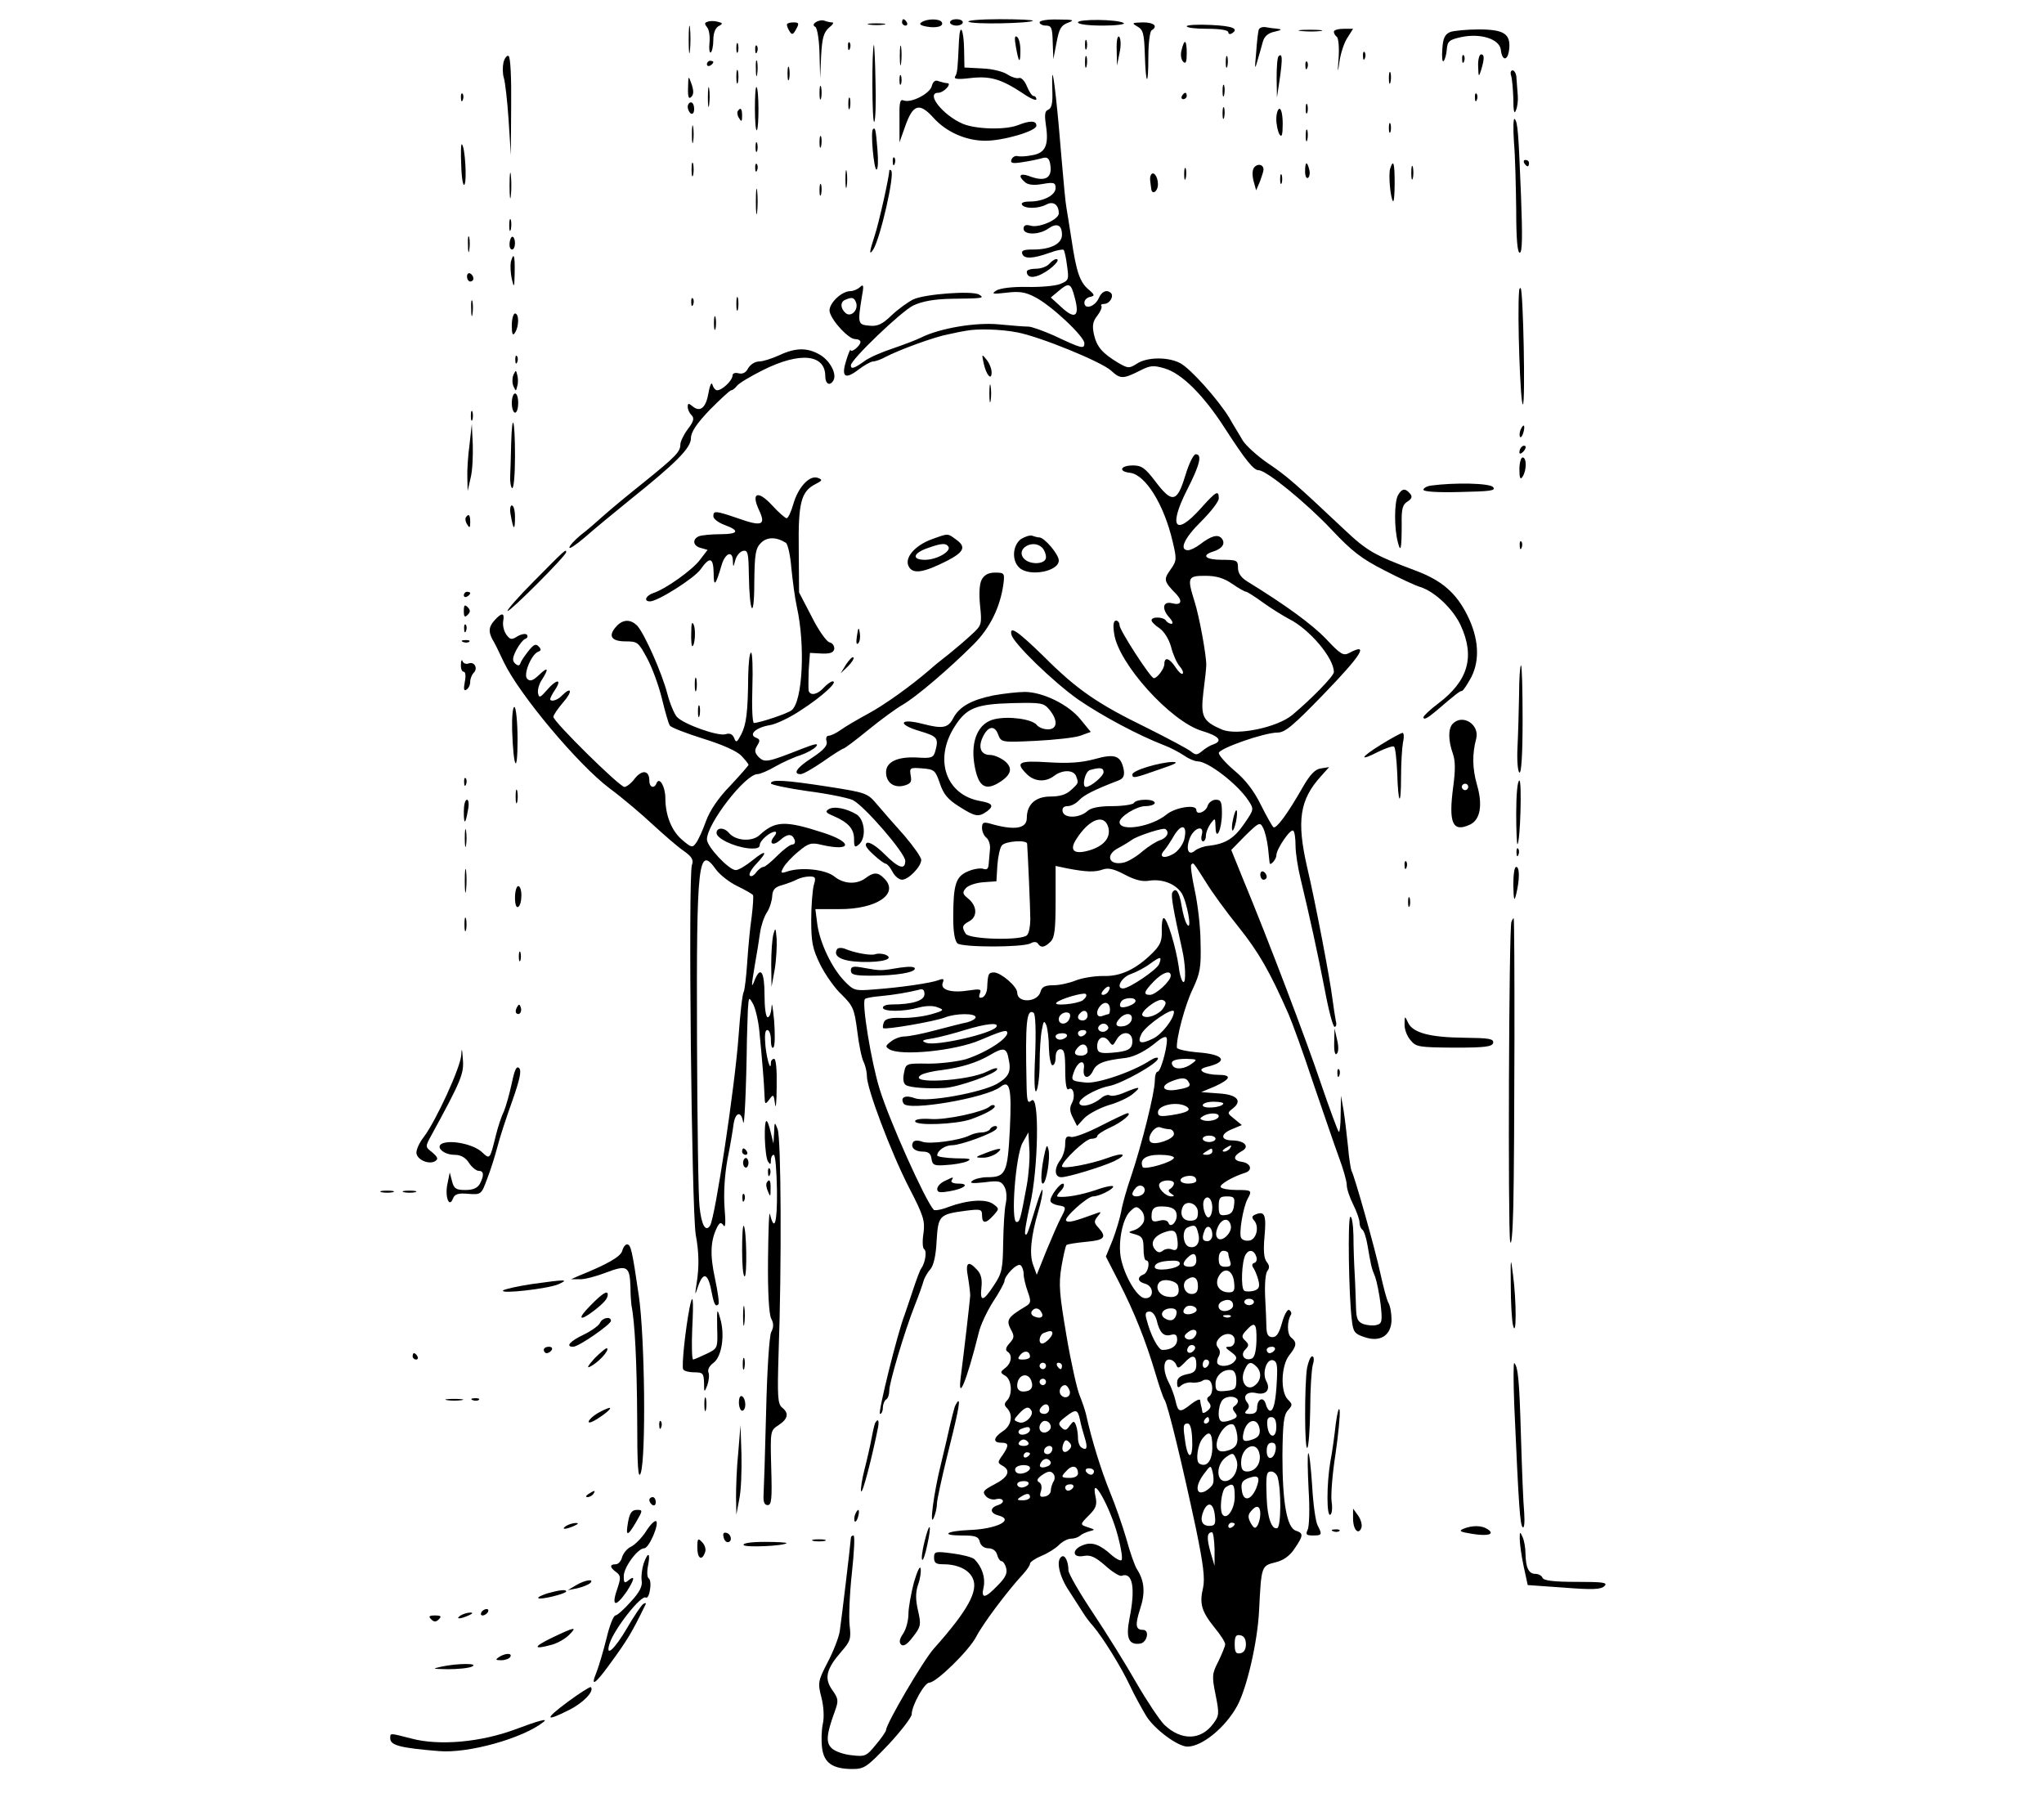 <svg xmlns="http://www.w3.org/2000/svg" viewBox="0 0 639 562" version="1.0"><path d="M215.3 12.5c0 3.8.2 5.3.4 3.2.2-2 .2-5.2 0-7-.2-1.7-.4-.1-.4 3.8zM221.2 6.8c-1 .3-1 .7-.1 1.8.6.7.9 2.9.7 4.8s0 3.2.4 3c.4-.3.8-2 .8-3.9 0-2.1.6-3.7 1.6-4.3 1.5-.8 1.4-1-.2-1.4-1.1-.3-2.5-.3-3.2 0zM255.1 6.9c-.9.6-1 1.1-.2 1.5.6.4 1.2 4.1 1.3 8.4l.2 7.7.3-7c.3-5.6.8-7.3 2.4-8.8 1.2-.9 1.7-1.7 1.1-1.7s-1.6-.2-2.4-.5c-.7-.3-1.9-.1-2.7.4zM282 7c0 .5.5 1 1.1 1 .5 0 .7-.5.4-1-.3-.6-.8-1-1.1-1-.2 0-.4.4-.4 1zM288.2 6.9c-1 .6-.6 1 1.4 1.4 3.2.6 5.6-.1 4.8-1.4-.7-1.1-4.5-1.1-6.2 0zM297 7c0 .5.9 1 2 1s2-.5 2-1c0-.6-.9-1-2-1s-2 .4-2 1zM302.8 6.8c1.3.9 19.2.5 20.1-.3.2-.3-4.5-.5-10.5-.5s-10.3.4-9.6.8zM325 7c0 .5.9 1 2 1 1.7 0 2 .7 2.1 5.2l.2 5.3 1-5.2c.8-4.3 1.4-5.4 3.6-6.2s1.7-1-3.1-1c-3.3-.1-5.8.3-5.8.9zM337 7c0 .6 3.3 1 7.8 1 4.2 0 7.1-.4 6.5-.8C349.4 6 337 5.9 337 7zM246 7.7c0 .5.4 1.4.9 2.2.7 1.1 1.1.9 2-.8 1-1.8.9-2.1-.9-2.1-1.1 0-2 .3-2 .7zM271.8 7.7c1.2.2 3.2.2 4.5 0 1.2-.2.2-.4-2.3-.4s-3.5.2-2.2.4zM355.6 8.3c1.8 1 2.1 2.3 2.3 8.7.3 9.9 1.1 10.4 1.1.7 0-4.2.5-7.9 1-8.2 2.1-1.3.8-2.5-2.7-2.5-3.5.1-3.6.2-1.7 1.3zM371 8.2c0 .5 2.9.8 6.5.8 3.9 0 6.5.4 6.5 1.1 0 .5.5.7 1 .4 2.5-1.5.4-2.4-6.5-2.7-4.1-.2-7.5 0-7.5.4zM393.5 9.3c-.2.7-.6 3.9-.8 7.2-.5 5.1-.4 5.5.4 2.5.6-1.9 1.3-4.6 1.7-6 .5-1.7 1.7-2.7 3.7-3.1 2.1-.5 2.4-.7 1-.9-1.1-.1-2.8-.3-3.8-.5s-2 .2-2.2.8zM299.8 12.6c-.4 9-.5 10.2-1.2 11.3-.5.8.7 1 4.8.5 6.2-.7 9.6.3 16.4 4.8 2.3 1.6 4.2 2.4 4.2 1.8 0-.5-.4-1-.9-1s-1.4-1.4-2.1-3.1-1.8-2.8-2.5-2.5c-.7.2-2.3-.3-3.5-1.1-1.3-.9-4.8-1.8-7.9-1.9l-5.6-.3-.1-5.5c-.1-6.5-1.3-8.8-1.6-3zM406.8 9.7c1.8.2 4.5.2 6 0s0-.4-3.3-.4-4.5.2-2.7.4zM417 9.9c0 .6.4 1.2.9 1.6.5.3.8 3.1.6 6.3-.4 5.3-.3 5.4.3 1.1.4-2.5 1.5-5.8 2.5-7.2L423 9h-3c-1.6 0-3 .4-3 .9zM453.4 10c-1.7.7-2.3 1.9-2.5 5.4-.2 2.5 0 4.1.4 3.7s.9-2.1 1-3.7c.2-2.5.8-3 4.5-3.8 6.1-1.3 12 .6 12.4 4 .4 3.6 2.2 3.5 2.6-.2.5-4.8-1.6-6.2-9.5-6.2-3.7 0-7.8.4-8.9.8zM317.6 14.7c.9 5.1 1.4 5.4 1.4 1 0-2-.5-3.9-1.1-4.2-.7-.5-.8.5-.3 3.2zM349.1 15.5l.1 5 .8-4c.5-2.2.4-4.4-.1-5-.5-.5-.9 1.1-.8 4zM339.2 14c0 1.4.2 1.9.5 1.2.2-.6.2-1.8 0-2.5-.3-.6-.5-.1-.5 1.3zM230.2 15c0 1.4.2 1.9.5 1.2.2-.6.2-1.8 0-2.5-.3-.6-.5-.1-.5 1.3zM265.1 14.6c0 1.1.3 1.4.6.6.3-.7.2-1.6-.1-1.9-.3-.4-.6.2-.5 1.3zM281.3 17.5c0 2.7.2 3.8.4 2.2.2-1.5.2-3.7 0-5-.2-1.2-.4 0-.4 2.8zM369.4 15.6c-.4 1.4-.2 3 .5 3.7.8.8 1.1.1 1.1-2.6 0-4.3-.7-4.8-1.6-1.1zM236.1 15.6c0 1.1.3 1.4.6.6.3-.7.2-1.6-.1-1.9-.3-.4-.6.2-.5 1.3zM273.2 14c-.7 1.3-.6 24.8.1 24.1.4-.4.6-6.1.4-12.7-.1-6.5-.4-11.7-.5-11.4zM426.1 17.6c0 1.1.3 1.4.6.6.3-.7.2-1.6-.1-1.9-.3-.4-.6.2-.5 1.3zM157.4 19.5c-.3 1.4-.3 3.5.1 4.8.4 1.2 1.1 7.1 1.5 13.2l.7 11 .1-15.2c.1-8.9-.2-15.4-.8-15.8-.5-.3-1.2.6-1.6 2zM339.2 19.5c0 1.6.2 2.2.5 1.2.2-.9.2-2.3 0-3-.3-.6-.5.1-.5 1.8zM383.2 19.5c0 1.6.2 2.2.5 1.2.2-.9.2-2.3 0-3-.3-.6-.5.1-.5 1.8zM399.7 17.6c-.4.4-.6 3.5-.6 6.8l.1 6.1.9-6c.9-6.3.8-8.1-.4-6.9z"/><path d="M457.1 18.6c0 1.1.3 1.4.6.6.3-.7.2-1.6-.1-1.9-.3-.4-.6.2-.5 1.3zM462.1 20.7c.1 3.4.2 3.5.9 1.3 1.1-3.6 1.1-5 0-5-.5 0-1 1.7-.9 3.7zM236.3 21.5c0 2.2.2 3 .4 1.7.2-1.2.2-3 0-4-.3-.9-.5.1-.4 2.3zM221 20.1c0 .5.5.7 1 .4.6-.3 1-.8 1-1.1 0-.2-.4-.4-1-.4-.5 0-1 .5-1 1.1zM408.1 20.6c0 1.1.3 1.4.6.6.3-.7.2-1.6-.1-1.9-.3-.4-.6.2-.5 1.3zM246.2 23c0 1.9.2 2.7.5 1.7.2-.9.2-2.5 0-3.5-.3-.9-.5-.1-.5 1.8zM230.2 24c0 1.9.2 2.7.5 1.7.2-.9.2-2.5 0-3.5-.3-.9-.5-.1-.5 1.8zM434.2 24.5c0 1.6.2 2.2.5 1.2.2-.9.2-2.3 0-3-.3-.6-.5.1-.5 1.8zM472.4 23.6c.3.9.6 4.1.7 7.2 0 4 .3 5.1.8 3.7.5-1.1.7-3.1.6-4.5s-.3-3.7-.4-5.3c0-1.5-.6-2.7-1.2-2.7s-.8.7-.5 1.6zM281.2 25c0 1.4.2 1.9.5 1.2.2-.6.2-1.8 0-2.5-.3-.6-.5-.1-.5 1.3zM329 23.5c-.1.5-.1 3.1 0 5.6.1 3.2-.3 4.8-1.3 5.2-1.1.4-1.2 1.6-.7 5 .9 6.1-.2 8.5-4.2 9.2-1.9.4-4 .5-4.7.3s-1.6.3-1.9 1.1c-.4 1.1.3 1.3 3.4.8 2.2-.3 4.9-.9 6-1.2 1.6-.5 2.2-.2 2.6 1.2 1.1 4.9-1.2 6.4-6.6 4.3-2.8-1-3.5 0-1.1 2 .9.8 2.8 1 5.5.5 3.5-.6 4-.4 4 1.3 0 2.2-3.8 4.2-8.1 4.2-1.8 0-2.8.4-2.4 1 .8 1.3 5.1 1.3 7.7-.1 2.1-1.1 3.8.1 3.8 2.8 0 1.9-5.9 4.5-8.6 3.9-1.7-.5-2.4-.2-2.4.9 0 2 4.9 2 7.8-.1 2.6-1.8 4.2-1.1 4.2 2 0 2.8-3.5 4.6-9 4.6-3 0-3.8.3-3.4 1.4.6 1.6 3.3 1.5 8.6-.4 2.1-.8 4-1.1 4.3-.9.3.3.8 2.6 1.1 5.1.6 4.2.5 4.5-2.2 5.6-1.6.6-6.3 1-10.4.9-4.5-.1-8.3.4-9.5 1.1-1.7 1.1-1.2 1.2 3.1.7 4.1-.5 6-.2 9 1.4 5.1 2.6 15.4 12.3 15.4 14.4 0 1.9-.8 1.7-9.5-2.4-3.4-1.5-7-2.8-8-2.8-1.1 0-5.2-.3-9.2-.7-7.3-.7-18.5 1.2-24.3 4.1-1.4.7-5.3 2.2-8.8 3.4-3.4 1.1-7.6 2.9-9.1 4.1-3.1 2.2-4.1 2.5-4.1 1.2 0-1.8 15.8-16.9 19.5-18.7 2.8-1.3 6.4-2 12-2.1 9.8-.1 10.4-.2 8.6-1.3-2.1-1.3-17-.2-20.6 1.5-1.6.8-4.7 3-6.8 5-2.9 2.8-4.4 3.5-7 3.2-3.5-.3-3.6-.7-2.3-8.8.7-3.7.6-4.3-.5-3.3-.7.7-2.1 1.3-3 1.3-3 0-7.2 4.3-6.5 6.6.9 3.1 6 8.4 7.9 8.4 1 0 1.7.4 1.7.9 0 1.2-3 3.6-3.1 2.5 0-.5-.6.9-1.3 3.1-1.7 5.3-.5 6.3 3.7 3.1 1.8-1.4 4-2.6 4.6-2.6.7 0 2.5-.6 3.9-1.4 4.2-2.2 15.3-6.3 19.7-7.1 2.2-.5 4.7-1 5.5-1.1 3.5-.7 10.9-.5 16 .5 7 1.3 26.4 9.2 29.4 12 2.8 2.6 3.7 2.6 8.7.1 3.5-1.8 4.4-1.9 8.1-.8 5.3 1.6 12.1 8.4 18.6 18.5 6.6 10.2 9.1 13.3 10.7 13.3 2.4 0 15 10.3 22.9 18.7 6.2 6.6 9.3 9 16.4 12.6 4.8 2.5 9.8 4.8 11.2 5.2 4.5 1.4 10.2 6.8 12.6 11.9 4.6 9.9 2.4 17.5-7.1 24.6-2.5 1.9-4.5 3.8-4.5 4.2 0 1 1.3.3 3.9-1.9 6.3-5.4 7.5-6.3 8.1-6.3.4 0 1.7-2 3-4.4 2.7-5.4 2.3-12.2-1.4-19.5-3.5-6.9-8-10.7-16-13.7-13-4.9-15.1-6-22.6-13.1-15.2-14.3-17.6-16.4-23.5-20.4-3.4-2.3-6.9-5.5-8-7.2-1-1.8-3-4.9-4.2-7.1-3.5-5.7-12.2-15.5-15.4-17.1-3.8-2-10.4-1.9-13.5.2-2.4 1.5-2.7 1.5-5.7-.2-5-3-6.8-5-7.7-8.9-.6-2.8-.4-4.1 1.1-6 1-1.3 1.5-2.6 1.2-3-.3-.3.1-.6.9-.6 1.7 0 3.1-2.4 2.1-3.4-1.3-1.2-2.9-.5-3.8 1.6-1.2 2.7-4.5 3.7-4.5 1.4 0-.8.8-1.6 1.8-1.8 1.5-.3 1.5-.6-.5-2.3-2.7-2.3-3.8-5.4-5.3-15.5-.6-4.1-1.4-8.6-1.6-10-.3-1.4-.9-8.1-1.5-15-1.2-15.3-2.6-27.8-2.9-26.5zm7 69.6c1.6 5.8.1 6.9-4.1 3l-3.4-3.1 2.4-2c3.3-2.8 3.9-2.6 5.1 2.1zm-68.4 1.4c.9 2.3-1.5 4.8-3.2 3.4s-1.8-3.6-.1-4.2c2.1-.9 2.7-.7 3.3.8zM215.1 27.4c-.1 2.9.2 3.7 1 2.9s.8-1.9.1-4c-1-2.8-1-2.8-1.1 1.1z"/><path d="M291.3 26.9c-.6 2.4-6.5 5.4-8.8 4.5-1.2-.5-1.4.7-1.3 6.3v6.8l1.7-4.8c2.5-7.2 4.5-7.8 9-2.8 4 4.4 10.1 7.1 16.2 7.1 5.5 0 15.9-3 15.9-4.7 0-1.6-1.9-1.7-5.7-.2-4 1.6-13.3 1.3-17.3-.4-6.3-2.7-11.8-9.7-7.6-9.7.7 0 1.9-.7 2.6-1.5.8-.9.8-1.5.2-1.5s-1.8-.3-2.7-.6c-1.1-.5-1.8 0-2.2 1.5zM221.3 30.5c0 2.7.2 3.8.4 2.2.2-1.5.2-3.7 0-5-.2-1.2-.4 0-.4 2.8zM256.2 29c0 1.9.2 2.7.5 1.7.2-.9.2-2.5 0-3.5-.3-.9-.5-.1-.5 1.8zM382.2 28.5c0 1.6.2 2.2.5 1.2.2-.9.2-2.3 0-3-.3-.6-.5.1-.5 1.8zM236 34c0 4 .3 7.1.6 6.7.7-.7.7-12.8-.1-13.5-.3-.3-.5 2.8-.5 6.8zM144.1 30.6c0 1.1.3 1.4.6.6.3-.7.2-1.6-.1-1.9-.3-.4-.6.2-.5 1.3zM369.5 30c-.3.5-.1 1 .4 1 .6 0 1.1-.5 1.1-1 0-.6-.2-1-.4-1-.3 0-.8.4-1.1 1zM461.1 30.6c0 1.1.3 1.4.6.6.3-.7.2-1.6-.1-1.9-.3-.4-.6.2-.5 1.3zM265.2 32.5c0 1.6.2 2.2.5 1.2.2-.9.2-2.3 0-3-.3-.6-.5.1-.5 1.8zM215 33.4c0 .8.5 1.8 1 2.1.6.3 1-.3 1-1.4 0-1.2-.4-2.1-1-2.1-.5 0-1 .6-1 1.4zM408.2 34c0 1.4.2 1.9.5 1.2.2-.6.2-1.8 0-2.5-.3-.6-.5-.1-.5 1.3zM382.2 35.5c0 1.6.2 2.2.5 1.2.2-.9.2-2.3 0-3-.3-.6-.5.1-.5 1.8zM230.6 34.8c-.2.4-.1 1.4.5 2.2.7 1.2.9 1 .9-.8 0-2.3-.5-2.8-1.4-1.4zM399 37.2c0 1.8.5 4 1 4.8.7 1.1 1 .2 1-3.3 0-2.6-.4-4.7-1-4.7-.5 0-1 1.5-1 3.2zM473.3 44.5c.4 4.4.6 14 .7 21.2 0 9.2.4 13.3 1.1 13.3.8 0 .9-4.9.4-17.8-.8-19.8-1-23.1-2-24-.4-.4-.5 2.9-.2 7.3zM216.3 42c0 2.5.2 3.5.4 2.2.2-1.2.2-3.2 0-4.5-.2-1.2-.4-.2-.4 2.3zM434.2 40c0 1.4.2 1.9.5 1.2.2-.6.2-1.8 0-2.5-.3-.6-.5-.1-.5 1.3zM272.9 40.4c-.8.8.3 12.6 1.1 12.6.5 0 .6-2.8.3-6.3-.5-6.3-.7-7-1.4-6.3zM408.2 42.5c0 1.6.2 2.2.5 1.2.2-.9.2-2.3 0-3-.3-.6-.5.1-.5 1.8zM256.2 44.5c0 1.6.2 2.2.5 1.2.2-.9.2-2.3 0-3-.3-.6-.5.1-.5 1.8zM236.2 46c0 1.4.2 1.9.5 1.2.2-.6.2-1.8 0-2.5-.3-.6-.5-.1-.5 1.3zM144.2 51.8c.1 3.9.6 6.6 1 5.9.8-1.2.2-11.7-.8-12.6-.3-.3-.4 2.7-.2 6.7zM279.1 50.6c0 1.1.3 1.4.6.6.3-.7.2-1.6-.1-1.9-.3-.4-.6.2-.5 1.3zM216.2 53c0 1.9.2 2.7.5 1.7.2-.9.2-2.5 0-3.5-.3-.9-.5-.1-.5 1.8zM476.5 51c.3.5.8 1 1.1 1 .2 0 .4-.5.4-1 0-.6-.5-1-1.1-1-.5 0-.7.4-.4 1zM236.1 52.6c0 1.1.3 1.4.6.6.3-.7.2-1.6-.1-1.9-.3-.4-.6.2-.5 1.3zM392.1 52.3c-.6.8-.7 2.4-.2 4.3l.8 2.9 1.2-2.8c.6-1.6 1.1-3.2 1.1-3.7 0-1.6-1.8-2-2.9-.7zM408 53.6c0 1.4.4 2.3.9 2s.7-1.5.4-2.6c-.7-2.8-1.3-2.5-1.3.6zM434.6 52.7c-.6 1.9.1 9.4.9 10.2.3.2.5-2.3.5-5.7 0-6.3-.4-7.6-1.4-4.5zM441.2 54c0 1.9.2 2.7.5 1.7.2-.9.2-2.5 0-3.5-.3-.9-.5-.1-.5 1.8zM159.3 58c0 3.6.2 5 .4 3.2.2-1.7.2-4.7 0-6.5-.2-1.7-.4-.3-.4 3.3zM264.3 56c0 2.5.2 3.5.4 2.2.2-1.2.2-3.2 0-4.5-.2-1.2-.4-.2-.4 2.3zM370.2 54.5c0 1.6.2 2.2.5 1.2.2-.9.2-2.3 0-3-.3-.6-.5.1-.5 1.8zM278 53.4c0 1.8-3.3 16.6-4.6 20.4-1.6 4.9-1.8 6.3-.4 4.2 2.2-3.5 6.8-23.5 5.6-24.7-.3-.3-.6-.3-.6.1zM359.8 54.7c-.3.5-.3 1.4-.2 2 .1.7.2 1.7.3 2.3.2 2.1 2.1.9 2.1-1.4 0-2.5-1.5-4.3-2.2-2.9zM400.2 56c0 1.4.2 1.9.5 1.2.2-.6.2-1.8 0-2.5-.3-.6-.5-.1-.5 1.3zM236.3 63c0 3.6.2 5 .4 3.2.2-1.7.2-4.7 0-6.5-.2-1.7-.4-.3-.4 3.3zM256.2 59.5c0 1.6.2 2.2.5 1.2.2-.9.2-2.3 0-3-.3-.6-.5.1-.5 1.8zM159.2 70.5c0 1.6.2 2.2.5 1.2.2-.9.2-2.3 0-3-.3-.6-.5.1-.5 1.8zM146.3 76.5c0 2.2.2 3 .4 1.7.2-1.2.2-3 0-4-.3-.9-.5.1-.4 2.3zM159.3 76c-.1 1.1.2 2 .8 2 .5 0 .9-.9.9-2s-.4-2-.8-2-.8.9-.9 2zM159.7 81.9c-.2 1.1-.1 3.5.3 5.3.7 3 .8 2.8.9-2 .1-5.4-.3-6.6-1.2-3.3zM328 82.5c-.7.8-2.5 1.5-4.1 1.5s-2.9.4-2.9.9c0 1.9 2 2.2 4.8.7 3.1-1.6 6-4.6 4.4-4.6-.5 0-1.5.7-2.2 1.5zM146 86.4c0 .9.5 1.6 1 1.6.6 0 1-.4 1-.9 0-.6-.4-1.3-1-1.6-.5-.3-1 .1-1 .9zM474.9 91.1c-.6 6.9.4 35.8 1.2 35.3s.1-35.4-.7-36.3c-.2-.2-.5.2-.5 1zM230.2 95c0 1.9.2 2.7.5 1.7.2-.9.2-2.5 0-3.5-.3-.9-.5-.1-.5 1.8zM147.3 96.5c0 2.2.2 3 .4 1.7.2-1.2.2-3 0-4-.3-.9-.5.1-.4 2.3zM216.1 94.6c0 1.1.3 1.4.6.6.3-.7.2-1.6-.1-1.9-.3-.4-.6.2-.5 1.3zM160 101.7c0 2.8.3 3.4 1 2.3 1.3-2 1.3-6 0-6-.5 0-1 1.7-1 3.7zM223.2 101c0 1.9.2 2.7.5 1.7.2-.9.2-2.5 0-3.5-.3-.9-.5-.1-.5 1.8zM243.5 111.1c-2.2 1-5 1.9-6.2 1.9s-2.7.9-3.4 2.1c-.7 1.4-1.7 1.9-3 1.6-1.1-.3-1.9 0-1.9.7 0 1.5-3.2 4.6-4.8 4.6-.6 0-1.2-.8-1.5-1.8-.2-.9-.8.2-1.2 2.6-.8 4.7-2.6 6.2-5 4.2-1.2-1-1.5-1-1.5.2 0 .8.5 1.9 1.2 2.6.9.9.7 1.9-1.2 4.4-1.3 1.7-2.3 3.9-2.3 4.7 0 2.3-1.3 3.7-11.2 11.7-4.9 3.9-10.7 8.7-12.7 10.5-2.1 1.9-5.3 4.7-7.3 6.2-1.9 1.6-3.5 3.3-3.5 3.9 0 .5 2.1-.9 4.8-3.2 2.6-2.3 9-7.6 14.2-11.8 14.5-11.6 19-16.2 19-19.2 0-1.9 1.7-4.5 5.9-8.9 3.3-3.3 6.3-6.1 6.7-6.1s1.2-.6 1.8-1.4 4.3-3 8.1-4.9c11.6-5.8 19.5-5 19.5 1.9 0 2.4 1.4 3.2 2.5 1.4 1.2-1.9-.8-6-4-8-4-2.4-7.7-2.4-13 .1zM161.1 112.6c0 1.1.3 1.4.6.6.3-.7.2-1.6-.1-1.9-.3-.4-.6.2-.5 1.3zM307.5 113.5c.8 3.7 2.5 5.7 2.5 2.9 0-1.1-.7-2.9-1.6-4-1.5-1.8-1.5-1.8-.9 1.1zM160.5 117.2c-.4 1-.4 2.6 0 3.5.8 1.7.8 1.7 1.2 0 .3-.9.3-2.5 0-3.5-.4-1.6-.4-1.6-1.2 0zM309.3 123c0 2.5.2 3.5.4 2.2.2-1.2.2-3.2 0-4.5-.2-1.2-.4-.2-.4 2.3zM160 126c0 1.6.5 3 1 3 .6 0 1-1.4 1-3 0-1.7-.4-3-1-3-.5 0-1 1.3-1 3zM147.2 130c0 1.4.2 1.9.5 1.2.2-.6.2-1.8 0-2.5-.3-.6-.5-.1-.5 1.3zM159.8 138.7c-.1 3.8-.2 8.3-.3 10.1s.2 3.5.6 3.8c.5.3.9-4.2.9-10 0-11.7-.9-14.5-1.2-3.9zM146.8 138.9c-.5 3.5-.8 8.2-.7 10.5l.1 4.1.9-4c.6-2.2.8-6.9.7-10.5l-.3-6.5-.7 6.4zM475.3 134.5c-.3.9-.3 1.8-.1 2.1.3.3.8-.4 1.1-1.6.6-2.3-.1-2.7-1-.5zM475.7 139.7c-.4.3-.7 1.1-.7 1.7s.5.5 1.2-.2c.6-.6.9-1.4.7-1.7-.3-.3-.9-.2-1.2.2zM370.5 148.8c-2.5 8.3-4.1 8.6-9.3 1.7-3.2-4.2-4.3-5-7-5-4 0-4.7 1.9-.9 2.3 4.8.6 10.6 9.9 13.3 21.5 1.3 5.5 1.3 6-.7 8.8-2.2 3.1-2.1 3.6 1.9 7.7 2 2.2 1.4 3.5-1.3 2.8-3-.8-3.5 1.7-.8 4.6.9 1 1.1 1.8.5 1.8s-1.4-.5-1.7-1c-.8-1.2-4.5-1.3-4.5-.1 0 .5 1.1 1.6 2.5 2.5 1.4 1 2.9 3.3 3.6 5.8.6 2.4 1.8 5.1 2.7 6.1.8.9 1.3 2 .9 2.3-.3.3-1.3-.6-2.2-2-1.9-2.9-3.5-3.4-3.5-1 0 1.4-2.2 4.4-3.3 4.4-1 0-10.7-15-10.7-16.5 0-.8-.5-1.5-1.1-1.5-.8 0-1 1.4-.6 4 1.2 9.3 17.7 27.6 27.5 30.5 5.3 1.6 6.6 3.1 3.5 4.2-1 .3-2.6 1.3-3.5 2.1-1.6 1.3-2 1.3-3.5.1-1-.8-7.2-4.1-13.8-7.4-15.4-7.5-21.8-11.9-32.1-22.2-8.2-8-10.9-9.9-10.2-6.9.6 2.7 13.1 14.8 20.9 20.3 7.3 5 18.6 11.1 26.9 14.3 1.9.7 4.7 2.2 6.2 3.2 1.4 1 3.3 1.8 4.2 1.8 3.3 0 12.6 7.2 15.9 12.3 1.8 2.7 1.7 2.8-1.4 7.3s-5.8 6.2-11 6.8c-1.5.1-3.4.8-4.3 1.5-2.1 1.8-3-.4-1.6-4 1.4-3.3 4.6-4.1 3.7-.9-.3 1.1-.1 2 .4 2s.9-.8.9-1.8.7-2.7 1.5-3.8c1.4-1.8 1.4-1.8 1.5 1.1.1 4.8 2 .8 2-4.3 0-3.5-.3-4.2-1.9-4.2-1.1 0-2.3.9-2.6 2-.6 1.9-3.5 2.9-3.5 1.2 0-1.9-6.6-.8-9.3 1.4-4.7 3.9-14.7 5.5-14.7 2.4 0-1.7 5.3-5 8.1-5 1.6 0 2.9-.5 2.9-1 0-.6-1.3-1-2.9-1-1.7 0-3.3.4-3.6 1-.3.5-3.4 1-6.7 1-4.1 0-6.7.5-7.8 1.5-2.5 2.3-7.3 2.4-7.8.2-.2-1.1.3-1.7 1.6-1.7 1 0 2.6-.8 3.6-1.9 1.5-1.6 4.9-3.3 12.2-6.1 1.6-.6 2-1.5 1.7-3.4-.9-4.4-2.7-5.1-9.1-3.3-4.1 1.1-8.1 1.4-14.4 1-9.4-.6-10.5 0-6.8 3.7 2.4 2.4 5.9 2.6 8.6.5 2.5-1.9 6-1.9 6.8.1.8 2.2.9 2.1-1.6 4.4-1.5 1.4-3.5 2-6.4 2-4.7 0-7.4 2.5-7.4 6.7 0 3.4-3.9 4-11.7 1.7-1.9-.5-2.3-.2-2.3 1.4 0 1.1.6 2.5 1.4 3.1.7.6 1.2 2.1 1.1 3.4-.1 1.2-.3 3.3-.4 4.6-.1 1.7-.5 2.1-1.7 1.7-.8-.3-3 0-4.8.8-3.8 1.6-4.6 4-4.6 14.6 0 4.4.5 7.1 1.3 7.9 1.6 1.3 20.3 1.3 22.9 0 1-.6 1.9-.5 2.3.1.9 1.4 2.1 1.2 3.9-.6 1.3-1.2 1.6-3.9 1.6-12.6v-11.1l3.8.8c5.8 1.1 8.5 1.2 11 .3 1.7-.6 3.6-.1 6.8 1.6s5.6 2.3 7.7 1.9c4.1-.6 8.2 1 10.1 3.9 1.7 2.7 3.4 12.2 1.7 9.8-.6-.8-1.3-3.4-1.7-5.8-.7-4.4-1.8-6-2.9-4.2-.5.9.3 5.5 3.1 18 1 4.4 1.2 10 .4 10-.5 0-1.2-2.1-1.5-4.8-.9-6.1-3.6-15.2-4.7-15.2-.4 0-.7 1.8-.6 4 .1 3.1-.5 4.5-2.8 6.8-5.2 5.2-10.1 7.5-15.5 7.3-2.8 0-6.6.6-8.6 1.4-1.9.8-5.1 1.5-7 1.5-2.6 0-3.6.5-4 2-.9 3.4-7.3 3.7-7.3.3 0-1.9-5-6.2-7.2-6.3-1.8 0-2 .4-2.2 4.9-.1 1.3-.7 2.6-1.5 2.9-1 .3-1.2 0-.8-1.2.6-1.4.1-1.5-3.3-1-5.4.9-9.1-.1-8.3-2.3.5-1.3.3-1.5-1.3-.9-2.3.9-11.8 2.3-20.1 2.9-6 .5-6.4.4-9.3-2.6-3.9-4-7.7-11.9-8.5-17.8l-.6-4.7h7.3c11.8.1 19.1-4.8 14.2-9.6-1.9-2-3.3-2-5.8-.1-2.8 2.1-6.9 1.9-9.9-.6-2.8-2.1-10.1-2.9-14.5-1.5-2.1.7-2.3.6-1.3-1.2.6-1.1 2.7-3.4 4.7-5 3.1-2.6 4-2.9 7.2-2.1 9.6 2.2 9.9-.8.5-3.8-12-3.9-15-3.7-19.9.8-2.3 2.1-7.4 1.8-9.5-.7-1.5-1.8-3.9-1.8-3.9 0 0 1.7 5.4 4.3 10 4.8 2.4.2 3.5-.1 3.5-1 0-1.4 3.2-4.2 4.8-4.2.5 0 .4.7-.3 1.5-1.8 2.2-.4 3.1 1.8 1.2 2.3-2.1 3.8-2.2 4.6-.2.3.8 0 1.5-.7 1.5s-2.8 1.6-4.7 3.5-3.8 3.5-4.3 3.5c-.6 0-1.6.8-2.3 1.7-.7 1-1.6 1.5-2 1-.4-.4.5-2 1.9-3.5 3.9-4.1 3.3-4.8-1-1.3-2.1 1.7-4.4 3.1-5.3 3.1-2.1 0-9-7.3-9-9.6 0-4.9 12-20.4 15.8-20.4.8 0 3.4-1.1 5.6-2.4 2.3-1.3 5.8-2.9 7.8-3.5 2-.7 4.2-1.9 4.9-2.7.9-1.1-.1-1-4.2.6-10.9 4.3-11.8 4.5-13.7 2.7-1.3-1.4-1.4-2.1-.5-3.6 1-1.6.9-2-.4-2.5-2.4-1 .1-3.2 4.3-3.9 2-.3 6.4-2.4 9.8-4.7 6.4-4.1 11.8-9 9.9-9-.5 0-1.8.9-2.8 2-1.9 2.1-4.1 2.6-4.7 1-.1-.5-.1-3.4 0-6.4l.4-5.5 3.6.2c2.6.1 3.7-.2 4-1.4.1-.9-.5-1.9-1.5-2.1-1-.3-3.5-3.9-5.6-8.1l-3.9-7.5-.1-13.4c-.2-14.6.7-18.2 5.3-20.5 2.1-1.1 2.2-1.3.7-1.9-2.6-1-6.2 2.9-7.7 8.2-.7 2.4-1.6 4.4-2.1 4.4-.4 0-2.5-1.8-4.5-4-4.5-4.9-6.7-4-4.1 1.5 2.2 4.7.9 5.2-6.7 2.5-7-2.4-7.6-2.4-7.6-.6 0 .8 1.6 2 3.5 2.7 4.9 1.8 4.4 2.9-1.4 2.9-2.7 0-5.6.3-6.5.6-2.3.9-2 3.1.5 3.7l2.1.6-2.3 3c-2.3 3.2-10.9 9.3-14.7 10.5-2.3.8-3.1 2.6-1 2.6 2.4 0 13.8-7.2 15.8-10 2.9-4.1 4-3.8 4.1 1.2 0 4.5.6 3.9 2.5-2.6 1.1-3.7 3.4-4.6 3.5-1.4.1 2.3.1 2.3.8-.2.4-1.4 1.5-2.6 2.4-2.8 1.5-.3 1.7.7 1.8 7.5.2 12.4 1.7 14.4 1.7 2.4.1-9 .4-10.7 2.1-12.4 1.9-1.9 4.8-1.9 7.8 0 .6.5 1.4 4 1.7 8 .4 3.9 1.1 9.3 1.7 12 2.7 12.1 1.8 29.5-1.6 32.3-1.1 1-10.1 4-11.8 4-.5 0-.7-5-.5-11 .2-6.1 0-11-.4-11-.5 0-.8 3.3-.9 7.2-.1 11.6-.6 15.3-2.2 18.4-1.3 2.5-1.6 2.7-2.2 1.1-.5-1.2-1.4-1.6-2.6-1.2-2.3.8-13.2-3.1-15.3-5.4-.8-.9-2.2-4.2-3-7.3-1.7-6.5-7-18.4-9.3-21.1-2.1-2.2-4.6-2.2-6.7.2-2.6 2.9-1.5 4.6 3 4.6 3.7 0 4 .3 6.6 5.1 1.6 2.9 3.7 8.6 4.7 12.7s2.1 8 2.5 8.5c.3.6 5 2.4 10.4 4.1 6.1 1.9 10.6 3.9 12 5.4 1.2 1.3 2.2 2.5 2.2 2.8 0 .2-2.6 3.2-5.7 6.5-3.8 3.9-6.4 7.8-7.6 11.1-1 2.8-2.4 5.9-3.1 6.8-1.1 1.6-1.5 1.5-4.4-1-3.2-2.7-5.2-7.6-5.2-13 0-3.5-1.8-6.7-2.7-4.8-.7 2-2.3 1.5-2.3-.6 0-3.3-2.2-3.6-4.5-.8-1.1 1.5-2.6 2.7-3.3 2.7-1.5 0-22.2-20.4-22.2-21.9 0-.6 1.4-2.6 3.1-4.6 3-3.4 2.6-5.1-.5-2-1.4 1.5-3.6 2-3.6 1 0-.3.7-1.7 1.6-3 2.2-3.4.3-3.2-2.6.2-2.1 2.4-2.5 2.6-2.8 1-.2-1 .3-2.9 1.2-4.2 2.3-3.6 1.9-4.2-.9-1.5-1.9 1.8-2.8 2.1-3.7 1.2-1.3-1.3 1.3-7.7 3.5-8.5.9-.3.9-.8.1-1.6-.9-1-1.6-.6-3.2 1.4-1.1 1.4-2.3 3.1-2.5 3.8-.3.9-.8.9-1.7.1-.9-.9-.8-1.8.4-4.2.9-1.7 2.1-3.2 2.8-3.5.7-.2.9-.8.5-1.3-.4-.4-1.7-.2-2.9.5-1.9 1.2-2.3 1.1-3.5-.5-.8-1.1-1.2-2.9-1-4.2.5-2.7-.4-2.8-2.6-.4-1.9 2.1-2.1 3.5-.8 6 .6.9 2.2 4.2 3.6 7.2 4.9 10.2 23.2 32 33 39.4 4.2 3.1 10.3 8.3 13.6 11.4 3.4 3.1 7.6 6.8 9.5 8.1 2.7 1.9 3.3 2.9 2.7 4.5-1.2 3.6-.1 107.7 1.2 115.6 1 5.3 1.1 10 .3 15-.6 4.1-.6 4.2.4 1.2 1.7-4.9 3.2-4.2 4.3 1.9.7 3.6 1.2 4.6 2.1 3.6.3-.3-.2-3.9-1.1-8.1-1.6-7.4-1.4-11.8.7-16 .8-1.5 1.2-1.6 2-.5.6.9.7-1 .3-5.6-.3-4.5 0-9.9.9-15 .9-4.4 1.7-9.3 1.9-10.9.5-3.9 2.4-4.5 3-.9.4 2.5 1-10.3 1.2-25.7.1-3 .2-7.3.3-9.5.3-4 .3-4 1.7-1.5.7 1.4 1.6 5.2 1.9 8.5.8 8.1 1.5 16.4 1.6 20 .1 2.8.2 2.9 1.5 1.2 1.3-1.8 1.4-1.6 1.8 1.5.2 1.8.5-.6.5-5.5.1-5.2-.2-8.7-.8-8.7-.5 0-1 .5-1 1.2 0 3-1.2-.6-1.7-5.1-.3-3.4-.2-5.1.6-5.1.6 0 1.1 1.4 1.1 3.2s.4 2.8.8 2.2c.5-.5.5-4.3.2-8.4-.4-4.1-.7-6-.8-4.3-.1 1.8-.6 3.3-1.2 3.3s-1-3-1-7c0-7.1-1.2-9.1-3-4.8-1.2 3.1-1.2 2.4 0-4.7.6-3.3 1.3-7.7 1.6-9.9.3-2.1 1.2-4.9 2.1-6.3.9-1.3 1.6-3.6 1.7-5.1.1-2 .8-2.9 3.1-3.5 1.7-.5 3.8-1.3 4.7-1.8 1-.5 2.7-.9 3.9-.9 1.9 0 2 .4 1.3 2.7-.4 1.6-.8 6.4-.8 10.9 0 6.9.4 9 2.8 13.9 1.6 3.2 4.6 7.5 6.8 9.5 3.5 3.5 3.9 4.4 4.8 11.4.5 4.2 1.4 8.5 2 9.6.5 1 1 3 1 4.4 0 3.9 7.5 23.8 13.2 34.9 4.5 8.7 5 10.3 4.5 14.2-.4 2.4-.3 4.7.2 5 .9.5.4 4.2-.9 6-.4.5-1.5 3.5-2.5 6.5s-2.2 6.6-2.7 8c-2.2 5.6-8.5 31-7.7 31 .5 0 .9-.9.9-1.9 0-1.1.5-2.3 1-2.6.6-.3 1-1.6 1-2.8 0-2.5 4.8-18.6 8-26.7 1.2-3 2.4-6.4 2.7-7.5s1.3-2.8 2.2-3.8c1-1.2 1.7-4.4 1.9-8.8.5-7.9.8-8.3 9-9.4 4.8-.6 5.2-.5 5.2 1.4 0 2.7 1.2 2.7 3.6 0 1.8-2 1.8-2.1-.1-3.5-2.3-1.7-8-1.3-14 .9-2.2.9-4.3 1.2-4.6.9-2.7-3-13.8-27.7-16.9-37.7-2.6-8.3-5.7-27.1-4.6-28.2.2-.3 2.4-.7 4.8-.9 4.4-.4 8.9-1.2 12.1-2 1.2-.4 1.7 0 1.7 1.4 0 2-3.8 3.2-10.2 3.2-1.6 0-2.8.4-2.8 1 0 1.3 6.5 1.3 11.1 0 2.2-.6 4.6-.7 6-.1 2.2.8 2.1 1-2.1 2.2-2.5.7-6.7 1.2-9.3 1.1-3.4-.1-5 .3-5.4 1.4-.3.8-.4 1.6-.2 1.8.6.6 16.1-2.1 19.2-3.3 3.5-1.4 9.7-1.4 9.7-.1 0 .5-1.2 1.2-2.7 1.6-1.6.3-6.1 1.5-10 2.5-4 1.1-8.3 1.9-9.5 1.9-1.3 0-3.2.7-4.3 1.6-1.7 1.3-1.8 1.6-.5 2.4 3.5 2.2 20.7.5 28.5-2.9 5.6-2.4 7.8-3.1 8.2-2.7 1.5 1.5-5.7 6.4-12.7 8.7-2.5.7-7.7 1.4-11.7 1.4-7.1-.1-7.1-.1-7.7 2.9-.4 1.9-.2 3.3.6 3.8 1.3.8 6.8 1.2 12.1.9 4.1-.2 16-4.4 16.4-5.8.3-.7-1-.4-3.2.7-6 3-25.4 4-20.5 1 .8-.5 3.7-1.2 6.5-1.5 6-.8 10.9-2.3 15-4.7 4.2-2.5 5.2-2.3 5.8 1.2.9 4 .1 5.6-3.6 7.8-5 2.8-22.1 5.9-25.7 4.5-3-1.1-4.7-.3-3.5 1.7 1.5 2.4 25.8-1.8 30.2-5.2 3-2.4 3.6.3 3 13.1-.7 13.9-1.3 15.1-7.1 15.1-1.7 0-3.8.5-4.6 1.1-1.1.8-.1.9 3.7.5 4.6-.6 5.3-.4 6.3 1.4.7 1.2.8 3.4.4 5.3-.4 1.8-.7 7.3-.8 12.3-.1 8.1-.4 9.5-2.9 13.2-3.3 5.1-4.4 5.3-3.9.7.3-2.5-.1-4.2-1.3-5.5-2.8-3.1-3.8-2.4-2.9 2.2.4 2.4.7 5 .7 5.8-.1 1.7-2 18.1-2.9 25-1.2 9 1.8 1.8 5.6-13.5.5-2.2 2.5-6.5 4.4-9.5 2-3 3.6-6 3.6-6.5.1-1.8 3.9-5.7 5-5 .5.3 1 1.6 1 2.7 0 1.2.6 3.7 1.3 5.6 1.1 3.1 1 3.6-.7 4.6-5.5 3.3-6.1 4.2-4.7 7 1.3 2.3 1.2 2.8-.3 4.5-1.1 1.2-1.4 2.1-.7 2.6 1.7 1 1.3 3.6-.6 5.1-1.7 1.3-1.7 1.5 0 2.5 2 1.2 2.3 5.9.5 7.7-.9.9-.9 1.5 0 2.4 2 2 1.4 5.5-1.3 7.2-3 2-3.2 3.6-.5 3.6 2.4 0 2.5.8.4 3.9-1.6 2.2-1.6 2.4 0 3.3 2.7 1.5 1.8 3.6-2.5 5.8-3.4 1.8-3.9 2.3-2.8 3.6.7.9 2.1 1.3 3.1 1.1 2.5-.7 3.3 1 .8 1.8-2.6.8-2.6 2.5 0 3.2 5.4 1.4-.4 4.3-9.1 4.6-7.2.3-9 1.7-2.2 1.7 4.2 0 5.2.3 5.6 2 .3 1.2 1.4 2 2.7 2s2.4.8 2.7 2c.3 1.1.9 2 1.3 2 .5 0 1.2.9 1.5 2.1.5 1.6-.1 3-2.6 5.5-4 4.2-5.3 4.3-4.4.5.6-2.9-.5-6.3-2.9-8.7-.7-.6-3.7-1.4-6.9-1.8-5.3-.7-5.7-.6-5.7 1.3 0 1.7.6 2.1 2.9 2.1 4.5 0 8 1.7 9.2 4.4 1.8 3.9-1.5 10-12.2 22-3.3 3.7-14.9 23.5-14.9 25.4 0 .4-1.4 2.5-3.2 4.6-2.9 3.6-3.4 3.8-7.5 3.3-2.4-.2-5.2-1.2-6.2-2.1-2-1.8-1.8-4.3.9-11.7 1.2-3.3 1.1-3.9-.9-6.7-2.5-3.6-1.8-6.5 3-12 2.7-3.1 3-3.9 2.5-8.1-.3-2.5 0-9.9.7-16.3.7-6.5 1-11.8.5-11.8-.4 0-.8.3-.8.7-.1 1.8-3 26.1-3.5 29.3-.3 1.9-2 6.3-3.8 9.7-3 5.8-3.1 6.4-1.9 11 .7 2.8.9 6.2.4 8.3-.4 1.9-.5 5.3-.2 7.5.6 4.6 3.3 6.5 9.5 6.5 3.7 0 4.5-.6 11.3-7.7 3.9-4.2 7.2-8.5 7.2-9.4 0-2.7 4-9.9 5.5-9.9 2.2 0 12.5-10.1 14.7-14.4 2-3.9 9.6-14.1 14.6-19.5 1.2-1.3 2.2-2.8 2.2-3.3s1.6-1.6 3.5-2.4c2-.8 4.4-2.3 5.5-3.4s2.8-2 3.8-2 2.2-.4 2.8-.9c.5-.5 1.8-1.1 2.9-1.4 1.9-.5 1.9-.5-.2-1.2-2.8-.9-2.8-.9.3-4 2-2 2.4-3.2 1.9-5.5-1.8-8.2 4.6 3 7 12.3 1 3.7 1.5 7 1.1 7.4-.3.3-1.6-.3-2.9-1.4-3.8-3.5-6.3-4.4-9.1-3.3-3.6 1.3-3.5 4.1.2 3.4 2.1-.4 3.6.3 6.7 3 2.2 2 4.5 3.4 5.1 3.2 3.5-1.3 4.4 3.8 2.5 13.3-1.2 6.1-.3 8.4 3.3 7.9 2.2-.3 3.1-4.3.9-4.3-2.3 0-2.5-1.5-.9-6.5 1.7-5.1 1.4-8.8-1-12.5-.7-1.1-2.2-5.4-3.3-9.5-1.2-4.1-3.5-10.7-5.2-14.8-2.6-6.4-5.6-15.9-7.4-24.1-.3-1.3-1.2-3.9-2-5.9-.8-1.9-2.7-10.3-4.1-18.6-2.2-13-2.5-16-1.6-21.5.6-3.5 1.3-6.6 1.6-6.9.4-.3 3.1-.7 6.1-1 5.8-.5 6.6-1.4 3.9-4.4-1.4-1.5-1.5-2-.3-3.5 1.2-1.4 1.2-1.6-.1-1.1-7.4 2.7-9 3.1-9.7 2.4-.9-.8 6.5-7.5 8.4-7.6 1.9 0 6.3-2.2 6.3-3.1 0-.4-2.4 0-5.4 1.1-4.8 1.6-9.4 2.4-11.9 2.1-.5-.1-.1-.8.8-1.7s1.3-1.9 1-2.3c-.8-.8-4.5 4.1-4.1 5.4.1.5 1.2 1.1 2.4 1.3 2.6.4 2.6.6.8 4-.8 1.5-2.8 6.1-4.5 10.2l-3 7.5-1.1-3c-1.3-3.3-.7-9.1 1.6-16.9.8-2.7 1.4-5.7 1.3-6.5 0-.9-.9 1.3-2 4.9-2.8 9.2-2.9 9.3-3.4 8.8-.3-.3.4-4.4 1.5-9.2 2.6-11.2 3-34.6.5-32.6-1.3 1.1-1.5.4-1.6-5.6-.4-18.7 0-23.2 2.2-21.8.6.3.8 5.5.5 13.2-.4 8.3-.2 12.2.4 11.2.5-.8 1-4.7 1-8.6s.3-8.6.7-10.5c.5-2.8.7-3 1.4-1.4.4 1.1.8 4.4.8 7.2.1 2.9.6 5.3 1.1 5.3.6 0 1-1.1 1-2.5 0-1.6.6-2.5 1.5-2.5 1.2 0 1.5 1.4 1.5 6.6 0 4.1.4 6.3 1 5.9 1.5-1 2.3 2.1 1.1 4.3-.8 1.5-.7 2.7.3 4.6l1.3 2.6 2.3-2.5c1.3-1.3 4.7-3.1 7.5-4 2.9-.8 6.3-2.4 7.6-3.5 2.9-2.4 2.3-2.5-2.5-.5-2 .9-4.1 1.3-4.7.9-.6-.3-1.8.1-2.7.9-2.4 2-5.9 3-6.7 1.8-.8-1.4 4.8-4.7 9.2-5.6 3.9-.7 15.3-7.1 15.3-8.6 0-.5-1-.3-2.3.5-5.4 3.6-16.8 7.5-20.4 7-4.6-.5-4.6-.6-3.4-3.8 1.3-3.1 3.4-3.5 2.9-.4-.4 3 1.6 3.3 2.9.5 1.1-2.3 3.2-3.2 10.3-4 2.8-.4 6.4-2.3 9.7-5.1 1.3-1.1 2.6-1.7 2.9-1.3.9.8-1.6 10.7-2.7 10.7-.5 0-.9 1.3-.9 2.9 0 3.6-4.1 20-7.4 29.8-1.4 4-2.8 9-3.1 11-.4 2.1-1.6 6.1-2.7 9l-2.1 5.1 4.1 8c4.9 9.6 8.3 18.2 11.3 28.2 1.2 4.1 2.5 7.9 2.9 8.5 1 1.2 5.8 21.2 9.9 40.5 2.3 11.2 2.8 15.4 2.2 18.3-1.2 5-.5 7.4 3.5 12.4 1.9 2.3 3.4 4.6 3.4 5.3 0 .6-1 3-2.1 5.3-2 3.9-2.1 4.6-.9 10.5s1.1 6.6-.7 9c-3.9 5.3-10 5.4-15.3.4-1.5-1.5-5.5-7.5-8.8-13.2-3.3-5.8-9.4-15.6-13.6-21.9s-7.6-12.2-7.6-13.2c0-2.7-1.1-5-2.1-4.3-1.9 1.1-.8 6.2 2.4 10.9 1.7 2.7 3.7 5.7 4.3 6.7s2 2.9 3.1 4.1c3 3.5 8.8 12.8 11.6 18.8 1.4 3 3.7 7.1 5 9.3 2.6 4.2 9.9 9.6 12.9 9.6 4.6 0 11.9-6 15.6-12.8 3-5.6 6.3-19.8 6.8-29.7.7-14 .7-14 5.1-15.1 2.5-.6 4.5-2 6-4.3 2.8-4.1 2.8-4.8.4-5.6-2.8-.9-4.2-8.7-4.2-23.4.1-10 .4-12.8 1.7-14.2 1.5-1.7 1.5-1.9 0-3.4-2.4-2.4-2.1-10.6.4-13.8 2.4-3 2.5-4.1.6-5.6-1.3-1.1-1.3-5.1 0-7.2.2-.4 0-1-.6-1.4-.5-.3-1.5 1.4-2.2 3.9-.9 3.3-1.7 4.6-3 4.6s-1.8-.8-1.9-2.8c0-1.5-.2-5.8-.4-9.7-.2-4 .1-7.5.7-8.2.7-.9.7-1.7-.2-2.8s-1.1-3.5-.7-8c.6-6.6.1-8-2.7-6.9-1.3.5-1.4 1-.5 2 1.6 1.9.7 5.8-1.5 6.2-1 .2-2.2-.1-2.6-.8-.8-1.3.6-9.6 2-12.2 1.5-2.7 1.3-2.8-3.4-2.8-2.5 0-4.7-.4-5-.9-.5-.8 3.8-3.3 7.7-4.5 2.4-.8 1.7-3-1.1-3.4s-2.8-1.8-.1-3.3c2.7-1.4 1.1-3.3-2.8-3.4-3.8 0-3.9-2-.2-3.5l3.1-1.3-2.3-1.9c-2.3-1.8-2.3-1.9-.5-3.3 3.1-2.4 1.3-4.4-4.6-4.7l-5.3-.4 4.3-1.8c5-2.3 5.4-3.6 1-3.6-1.8 0-3.9-.4-4.7-.9-1.1-.7-.6-1.2 2-1.8 5.9-1.6 4.3-3.7-3.4-4.3-3.7-.3-6.8-1-6.8-1.5-.2-3 2.5-13.2 4.9-18.2 2.4-5.1 2.7-6.9 2.5-14.6 0-4.8-.9-12.2-1.8-16.3-.9-4.2-1.4-7.8-1.1-8.1.7-.7.4-1.1 4.6 5.5 1.8 3 6.4 9.3 10.2 14 6.3 7.9 9.7 13.8 15.6 27.2 1.1 2.5 4.6 12.1 7.7 21.5 3.2 9.3 6.8 19.9 8.1 23.4s2.4 7.3 2.4 8.5.9 3.9 2 6.1 2 4.7 2 5.7c0 .9.4 1.9.9 2.2.5.4 1.2 2.5 1.6 4.9 1.1 6.4 1.2 7 2.4 9.9.5 1.4 1.3 5.3 1.7 8.6.6 5.3.4 6-1.3 6.4-1 .3-2.9.1-4.1-.3-1.8-.7-2.2-1.7-2.3-5.1-.1-2.4-.2-7-.4-10.3s-.4-8.8-.4-12.3c-.1-3.5-.5-6.1-1-5.8-.8.5-.5 24.4.5 32.3.4 3.7.9 4.3 4 5.3 4.9 1.7 8.4-.6 8.4-5.5 0-2-.4-4.3-1-5.3-.5-.9-1.6-5.1-2.5-9.2-1.6-7.5-8.1-30.5-9-32-.2-.4-.8-3.8-1.1-7.6-.4-3.8-1-8.9-1.4-11.4l-.8-4.5-.1 5.9c0 3.3-.3 5.7-.6 5.4s-2.8-7-5.5-14.9c-4.6-13.7-16.6-45.3-24.5-64.3l-3.6-8.9 4.4-4.5c4.2-4.1 4.6-4.3 5.5-2.5.6 1 1.3 3.9 1.6 6.4.2 2.4.5 4.5.5 4.7.2 1 2.1-1.2 2.1-2.4 0-2 4.5-8.6 5.3-7.7.4.3.7 2.4.7 4.7 0 2.2.7 6.7 1.5 10 3 12.5 5.4 23.5 7.6 34.8 1.2 6.5 2.6 11.8 3.1 11.8s.7-.8.4-1.8c-.2-.9-.7-4.2-1.1-7.2-.7-5.8-5.3-30-7.9-41-3.3-14.4-2.3-21 4.3-28.3l2.6-2.9-2.5.4c-1.8.2-3.4 1.8-5.7 5.8-4.9 8.6-8.3 13.1-9.2 12.6-.4-.3-2.2-3.5-4-7.1-2.1-4.3-4.9-7.9-8.2-10.6-2.7-2.3-4.9-4.8-4.9-5.5 0-1.4 14.2-6.4 18.4-6.4 2.3 0 4.9-2.2 14.2-11.8 12-12.4 14.6-16.5 8.2-13.1-1.8 1-2.7.5-7.2-4.3-4.4-4.6-12.6-10.6-24.8-18.1-1.9-1.2-2.8-2.6-2.8-4.2 0-2.3-.3-2.5-5-2.5-5.2 0-6.6-1.4-2.7-2.6 2.8-.9 3.9-2.5 2.6-4.1-1.2-1.4-3.3-.8-6.8 1.9-1.3 1-3 1.8-3.7 1.8-2.9 0-1.2-3.8 4.1-9 3-3 5.5-6.2 5.5-7.2 0-2.7-.8-2.3-5.7 3.2-7.9 8.8-10.1 5.8-4.3-5.7 4.1-8 4.9-11.3 2.8-11.3-.7 0-2.2 3-3.3 6.8zm14.7 33.7c2 1.4 4 2.5 4.4 2.5.3 0 2.7 1.5 5.3 3.4 2.5 1.8 6.2 4.1 8.1 5.1 6.4 3.2 14 12.2 14 16.6 0 1.2-6.9 8.3-13 13.4-4.7 3.9-17.2 6.5-21.9 4.6-6.1-2.6-6.8-4.1-5.9-11.7.5-3.8.9-7.6.9-8.4.1-2.9-2.2-15.5-3.7-20.1-2.3-7.4-2.1-7.9 3.4-7.9 3.4 0 5.8.7 8.4 2.5zM345 241.4c0 1.2-4 4.6-5.5 4.6-1.4 0-.3-4.9 1.3-5.3 3.2-.9 4.2-.7 4.2.7zm1.5 17.3c.8 3.2-1.5 5.9-6.2 7.2-4.6 1.3-6.1-.1-3.8-3.6 4-6.3 8.8-8.1 10-3.6zm23.7 3.8c-.5 1.7-2 3.7-3.5 4.5-2.9 1.6-4.6.9-2.7-1.2.6-.7 2-2.8 3.1-4.7 2.4-3.9 4.2-3.1 3.1 1.4zm-5.2-2.1c0 .8-1 1.8-2.2 2.2-1.3.4-3.8 2-5.6 3.5-1.8 1.6-4.3 3.1-5.7 3.5-4.9 1.2-6.2-2.4-1.7-4.6 1.5-.8 3.3-1.9 4.1-2.5 1.4-1 7.7-3.2 9.9-3.4.6-.1 1.2.5 1.2 1.3zm-43.9 3.3c.2 2.5 1 20.4 1 23.6 0 2.1-.4 4.4-1 5-1.4 1.8-18 1.4-19.2-.4-1.3-2.1-1.1-2.7 1.1-3.9 2.6-1.4 2.5-4.7-.2-7-1.9-1.5-2-2-.9-3.3.7-.9 3.1-1.7 5.4-1.9l4.2-.3.3-5c.2-2.7.8-5.5 1.4-6.2 1.1-1.4 7.7-1.8 7.9-.6zm-97.2 8.2c1.2 1.6 4.1 3.9 6.6 5.1s4.7 2.5 4.9 2.8c.2.4 0 3.4-.4 6.7-.5 3.3-1.1 9.7-1.4 14.3s-.8 8.7-1.1 9.3c-.4.5-1.1 6.7-1.6 13.7-1.1 15.5-7.3 56.7-8.9 59.3-1.4 2.2-2.7-.1-3.3-5.8-.4-3.2-.7-26.5-.8-51.8-.2-56.6.4-61.5 6-53.6zm138.5 29.4c-.6 1.8-9.4 7.7-11.3 7.7-2.4 0-.5-3.5 2.4-4.5 1.7-.6 4.4-2 6-3.2 3.3-2.4 3.8-2.4 2.9 0zm3.6 3.7c0 1.7-4.7 6-6.5 6-2.2 0-1.9-1 1.2-4.2 2.7-2.8 5.3-3.7 5.3-1.8zm-19.5 4.9c-.3.6-1.1 1.1-1.7 1.1s-.6-.6.2-1.5c1.4-1.7 2.6-1.3 1.5.4zm-8 2.8c-1.8 1.2-9.5 1.9-8.2.7 1.1-1.1 8.2-3.2 9.1-2.7.5.4.1 1.2-.9 2zm16.5.2c0 1.1-3.9 2.5-4.7 1.8-.3-.3-.2-1 .2-1.6.8-1.3 4.5-1.5 4.5-.2zm8.7 2.2c-1.3 2.1-5.3 3.6-6.5 2.4-1.1-1 4.6-5.5 6.3-4.9 1.1.5 1.2 1 .2 2.5zm-16.7.5c0 .8-.2 1.4-.4 1.4s-1.1.3-2 .6c-1.9.7-2.2-1.6-.4-3.4 1.3-1.3 2.8-.7 2.8 1.4zm-12.7 2.9c-.7 1.9-3.3 2-3.3.1 0-1.5 2-2.6 3.2-1.9.4.2.5 1 .1 1.8zm5.7-1c0 .8-.7 1.5-1.5 1.5-1.6 0-2-1.2-.8-2.3 1.1-1.2 2.3-.8 2.3.8zm27-1.2c0 2.2-3.9 7.2-6.6 8.4-3.9 1.9-5 1.4-3.5-1.6 1.6-2.8 10.1-8.6 10.1-6.8zm-13.2 2.4c-.2 1-1.3 1.9-2.6 2.1-2.4.4-2.9-.7-1-2.6 1.8-1.8 4-1.5 3.6.5zm-42.3 2.3c-1.3 2.1-18.9 6.1-21.9 5-1.7-.6-1.4-.9 2-1.4 2.3-.4 6.8-1.6 10-2.6 6.6-2 10.8-2.5 9.9-1zm34.9-.1c.3.5-.1 1.1-.9 1.5-1.5.6-2.9-.7-1.8-1.8.9-.9 2.1-.8 2.7.3zm-6.9 2.1c-.3.5-1 1-1.6 1-.5 0-.9-.5-.9-1 0-.6.7-1 1.6-1 .8 0 1.2.4.9 1zm-6 1c-.3.5-1.3 1-2.1 1s-1.4-.5-1.4-1c0-.6.9-1 2.1-1 1.1 0 1.7.4 1.4 1zm20.5 1.5c0 2.5-1.4 3.2-6.5 3.6-3.7.3-4.5-.1-4.5-2 0-2.8 2.1-3.7 3.6-1.7 1.2 1.7 1.3 1.6 2.4-.3 1.6-3 5-2.8 5 .4zm-14 3.1c0 .8-.9 1.4-2 1.4-2.2 0-2.6-1-.8-2.8 1.3-1.3 2.8-.7 2.8 1.4zm32.6 3.9c-2.2 1.7-5.2 2-6 .6-.9-1.4.5-2.1 4.3-2.1 3.4.1 3.5.2 1.7 1.5zm-1.1 5.6c1 1.5.3 1.9-3.9 2.6-4.1.6-5.1-1.2-1.3-2.7 3-1.2 4.5-1.2 5.2.1zm10.9 7c-.7 1.2-6.4 1.6-6.4.4 0-.6 1.5-1.1 3.4-1.1s3.3.3 3 .7zm-11.5.8c1.7 1.1.4 1.9-4.7 2.7-3.4.5-4.2.4-4.2-.9 0-2.3 6.1-3.5 8.9-1.8zm10.1 3c0 1.1-3 1.9-4.9 1.3-1.1-.4-1.1-.6 0-1.3 1.8-1.1 4.9-1.1 4.9 0zm-15.4 4.1c.8 0 1.4.7 1.4 1.5 0 1.6-6 3.7-7.3 2.5-1.4-1.2 1.2-5.2 3-4.6.8.3 2.1.6 2.9.6zM321 370.5c-2 10.9-2.2 11.5-3.2 11.5-1.9 0-.3-21 1.9-24.8l1.8-3.2.3 5.3c.2 2.8-.2 7.9-.8 11.2zm59-14.5c0 .5-.9 1-2 1s-2-.5-2-1c0-.6.9-1 2-1s2 .4 2 1zm4.5 3c-.3.5-1.2 1-1.8 1-.7 0-.6-.4.3-1 1.9-1.2 2.3-1.2 1.5 0zm-5.5 1c0 .5-.8 1-1.7 1-1.5 0-1.6-.2-.3-1 1.9-1.2 2-1.2 2 0zm-12 1.9c0 1.3-9.4 4-9.8 2.9-1-2.4 1-3.8 5.3-3.8 2.5 0 4.5.4 4.5.9zm7 7.2c0 .5-1.1.9-2.5.9-2.8 0-3.4-1.6-.7-2.3 2-.4 3.2.1 3.2 1.4zm-7 .8c0 .6-.5 1.3-1.1 1.7-.8.4-.7.9.2 1.5 1.1.7 1.1.9.1.9-1.9 0-4.5-2.8-3.7-4 .8-1.3 4.5-1.3 4.5-.1zm-9.4 3c-.8 1.3-3.6 1.5-3.6.3 0-.4.5-1.3 1.2-2 1.4-1.4 3.4 0 2.4 1.7zm21.4 4.6c0 1.3-.4 2.7-1 3-1.1.7-2.5-3.9-1.5-5.5s2.5-.2 2.5 2.5zm6.8-.8c-.2 2-.9 2.9-2.5 3.1-2 .3-2.3-.1-2.3-2.7 0-2.7.4-3.1 2.6-3.1s2.5.4 2.2 2.7zm-11.3 2.3c0 1.9-.5 2.5-2.2 2.6-2.4.1-3.6-1.7-2.6-4.2s4.8-1.3 4.8 1.6zm-16.9 2.8c-.4 1.1-1.7 2.3-2.9 2.7-2.2.7-2.2.7.3 1.4 2.1.6 2.5 1.3 2.5 4.4 0 2 .3 3.7.8 3.7 1.4 0 .7 3.8-.8 4.4-2.1.8-1.9 2.3.5 2.9 2.9.8 2.8 4.9-.2 4.5-2.4-.3-6.3-7-7.4-12.6-.9-4.8.5-12.1 2.8-14.4 1.8-1.8 2.2-1.8 3.5-.5.9.9 1.2 2.3.9 3.5zm10.2-2.4c.5 2.2-1.8 4.8-2.5 2.9-.3-.8-1.4-1.1-2.9-.7-1.9.5-2.4.2-2.4-1.3 0-2.8 1-3.4 4.5-3.1 2 .2 3.1.9 3.3 2.2zm17 3.8c.4 2.2-2.8 5.2-4.1 3.9-.7-.7-.7-1.9.1-3.7 1.3-2.7 3.5-2.8 4-.2zm-10.2 2.4c.8 2.9-.7 4.9-3 4.1-1.9-.8-2.1-5.3-.3-6 2.2-1 2.7-.7 3.3 1.9zm4.4.5c0 1-.7 1.9-1.5 1.9-1.6 0-1.9-.9-.9-3.4.8-2 2.4-1.1 2.4 1.5zm-11 .9c.5 3.2 0 4.2-1.6 3.6-.9-.4-2.2-.2-2.9.4-.9.7-1.6.6-2.4-.4-1.6-1.9-.5-4.1 2.7-5.3 2.9-1.1 3.9-.7 4.2 1.7zm16 4.9c0 .5.3 1.6.6 2.5.4 1.2 0 1.6-1.5 1.6-1.6 0-2.1-.6-2.1-2.5 0-1.6.6-2.5 1.5-2.5.8 0 1.5.4 1.5.9zm8.7.8c.4 1 .1 1.9-.6 2.1s-.8.8-.3 1.5 1.2 2.4 1.6 3.9c.5 2.1.2 2.8-1.4 3.3-1.1.3-2.5.3-3 0-1.2-.7-.8-9.4.4-11.3 1-1.7 2.6-1.5 3.3.5zM374 394c0 1.3-.7 2-2 2-2.3 0-2.6-1-.8-2.8s2.8-1.5 2.8.8zm-5.2 1.2c-.5 1.5-7.8 2.4-7.8.9 0-1.2 1.8-1.9 5.3-2 1.9-.1 2.7.3 2.5 1.1zm17 5.6c.3 2.6 0 3.2-1.6 3.2-3 0-4.6-2.4-3.2-5 1.7-3.1 4.4-2.1 4.8 1.8zm-11.3 1.3c0 1.7-.6 2.4-2 2.4-2.3 0-3.3-3.4-1.3-4.6 2-1.3 3.3-.5 3.3 2.2zm-6.2-.1c.7 2.7-.5 3.9-3.6 3.3-2.5-.5-3.7-3-2.2-4.5 1.3-1.3 5.4-.4 5.8 1.2zm17.2 6.1c0 .8-1 1.5-2.2 1.7-2.5.4-3.3-2.2-1-3.1 1.8-.8 3.2-.2 3.2 1.4zm6.5-1.1c0 .5-.7 1-1.5 1s-1.5-.5-1.5-1c0-.6.7-1 1.5-1s1.5.4 1.5 1zm-17.9 2.5c0 .5-.9 1.1-2.1 1.3-2 .3-2.7-.8-1.3-2.2 1-.9 3.4-.3 3.4.9zm-48.6.6c1 1.5-.1 2.3-2 1.5-.9-.3-1.3-1-1-1.6.8-1.3 2.2-1.3 3 .1zm42.3.6c-.4 2-1.8 2.6-3.7 1.4-1.8-1.2-.5-3.1 2-3.1 1.4 0 1.9.6 1.7 1.7zm-6.2 2c.9 3.9 2.2 5.2 4.4 4.6 1.5-.4 2 0 2 1.5 0 1.9-1.8 3.2-4.6 3.2-1.3 0-3.8-4.8-5-9.7-.5-1.7-.2-2.3 1-2.3.9 0 1.8 1.2 2.2 2.7zm23.1-1.1c-.3.3-1.2.4-1.9.1-.8-.3-.5-.6.6-.6 1.1-.1 1.7.2 1.3.5zm8.1 7.5c-.1 3.3-.6 5.3-1.5 5.6-2.2.9-3.7-1.2-2-2.8 1.2-1.3 1.2-1.6 0-2.8-1.2-1.1-1.2-1.6.3-3.2 2.7-3 3.3-2.3 3.2 3.2zm-19.6-.9c-.6.6-1.6.7-2.3.3-.9-.6-.7-1.2.7-2.2 2.1-1.5 3.4.1 1.6 1.9zm-44.2-1.4c0 1-2.2 3.2-3.2 3.2-1.3 0-.9-2.8.5-3.3 1.9-.8 2.7-.8 2.7.1zm57 2.2c0 1.2-.7 2-1.7 2-1.4 0-1.3.3.5 1.6s2.1 1.9 1.1 3c-1.2 1.5-4.5 1.9-5.3.6-.2-.4-.1-1.4.4-2.2.5-.9.5-1.9-.2-2.7-.7-.9-.7-1.7.2-2.8 1.8-2.2 5-1.9 5 .5zm-12.9 3.3c-1.3 1.3-2.6.3-1.6-1.2.3-.6 1.1-.8 1.7-.5.6.4.6 1-.1 1.7zm25.4-.3c-.3.5-1 1-1.6 1-.5 0-.9-.5-.9-1 0-.6.7-1 1.6-1 .8 0 1.2.4.9 1zm-76.5 2.1c0 .5-1 .9-2.1.9-1.8 0-1.9-.2-.9-1.5 1.2-1.5 3-1.2 3 .6zm52 2.4c0 2-.6 2.7-3 3.1-2.1.5-3 1.2-3 2.6 0 1.7.3 1.8 1.4.8.8-.6 2.3-1 3.3-.8 1 .1 2.4-.1 3.1-.5.6-.5 1.7-.5 2.2-.2 1.3.8 1.3 4.2 0 5-.8.5-.8 1.1 0 2 .7.9.6 1.6-.5 2.5-.8.7-1.6.9-1.6.4-.1-.5-.2-1.4-.4-1.9-.1-.6-.3-1.4-.3-1.8-.1-.5-1.4.1-2.8 1.2-3.5 2.8-4.1 2.7-4.9-1-.4-1.7-1.3-4.2-2.1-5.7-1.9-3.6-1.8-7.2.1-7.2.9 0 1.8.7 2.2 1.6.5 1.3.8 1.2 2.5-.5 2.5-2.8 3.8-2.6 3.8.4zm4-.6c0 .6-.4 1.3-1 1.6-.5.3-1-.1-1-.9 0-.9.5-1.6 1-1.6.6 0 1 .4 1 .9zm21.2 5.1c-.3 6.8-1 10-2.1 10-.5 0-1.1-.9-1.4-2.1-.7-2.5-2.7-1.6-2.7 1.2 0 1.3-.7 1.9-2.2 1.9-1.7 0-1.9-.3-1-1.2.8-.8.8-1.5.1-2.4-1.6-2 0-3.6 2.9-2.9 3 .7 4.5-1.1 3.1-3.7-1.4-2.5 0-7 2-6.6 1.3.3 1.5 1.5 1.3 5.8zm-72.2-4c0 .5-.4 1-1 1-.5 0-1-.5-1-1 0-.6.5-1 1-1 .6 0 1 .4 1 1zm5 0c0 .5-.2 1-.4 1-.3 0-.8-.5-1.1-1-.3-.6-.1-1 .4-1 .6 0 1.1.4 1.1 1zm60.8.2c1.7 1.7 1.5 4.3-.4 5.8-2.4 2.1-4.8-.8-3.5-4.3 1.2-3 2.1-3.3 3.9-1.5zm-6.3 4.3c0 2.7-.4 3-3.2 3.3-2.9.3-3.3 0-3.3-2.2 0-2.6 2.4-4.7 5-4.3.9.1 1.5 1.3 1.5 3.2zm-64.1.1c.8 2.1-.1 3.4-2.5 3.4-1.2 0-1.9-.7-1.9-1.8 0-3.4 3.3-4.5 4.4-1.6zm4.6.4c0 .5-.4 1-1 1-.5 0-1-.5-1-1 0-.6.5-1 1-1 .6 0 1 .4 1 1zm7.3 2.5c.8 1.8-1.1 3.1-2.5 1.7-1.1-1.1-.3-3.2 1.2-3.2.4 0 1 .7 1.3 1.5zM387 438c0 .5-.5 1.2-1 1.5-.8.5-.7 1.1.1 2.1.9 1.1.7 1.6-1.2 2.3-1.3.5-2.7.7-3.1.4-1.5-.8-.8-6.2.9-7.1 1.8-1.1 4.3-.5 4.3.8zm-59 2.5c0 .8-.7 1.5-1.5 1.5-1.6 0-2-1.2-.8-2.3 1.1-1.2 2.3-.8 2.3.8zm-5.6.4c1 1.5-2 4.5-3.9 3.7-1.7-.6-1.7-.7 0-2.6 2-2.2 3.1-2.5 3.9-1.1zm15.2 2.8c.3 1.6 1 4.1 1.5 5.7 1 3.2.7 4.2-1 3.1-.6-.3-1.1-1.7-1.1-3s-.3-3.1-.6-3.9c-.6-1.5-.8-1.5-2 .1-1 1.5-1.5 1.6-2.6.5s-.9-1.6 1.2-3.2c3.3-2.6 3.9-2.5 4.6.7zm40.4.3c0 .5-.5 1-1.1 1-.5 0-.7-.5-.4-1 .3-.6.8-1 1.1-1 .2 0 .4.4.4 1zm21 2.1c0 3.8-2.4 3.5-2.8-.4-.2-1.9.1-2.7 1.2-2.7s1.6 1 1.6 3.1zm-70.5 0c0 .7-.8 1.5-1.7 1.7-1.8.3-2.5-1.8-1.1-3.2 1-1 2.8-.1 2.8 1.5zm65.3.7c.2 1.6-.4 2.5-2 3.1-3 1.1-3.7.6-3-2.2 1-4.1 4.4-4.8 5-.9zm-21.1 3.2c.3 5.8-1.2 6.7-2.1 1.2-.8-5.3-.8-6.2.7-6.2.8 0 1.3 1.8 1.4 5zm14.1-1.2c.2 2.3-.2 3.3-1.8 4.2-1.2.6-2.8.9-3.6.6-3-1.1 1-9.3 4.1-8.3.5.2 1.1 1.8 1.3 3.5zm-64.8-1.9c0 1.3-2.8 2.2-3.5 1.1-.3-.4.1-1.1.7-1.3 2-.8 2.8-.8 2.8.2zm57 5.5c0 4.3-1.8 6.5-4.1 5.1-1.2-.8-.5-6 1.1-7.9 2.1-2.6 3-1.8 3 2.8zm-57.5-1.4c.3.5-.3 1-1.5 1s-1.8-.5-1.5-1c.3-.6 1-1 1.5-1s1.2.4 1.5 1zm12.7 2.2c-1.5 1.5-2.6.4-1.8-1.8.5-1.3.9-1.5 1.8-.6s.9 1.5 0 2.4zm64.6 0c-.5 3.2-2.8 3.5-2.8.4 0-1.7.5-2.6 1.6-2.6 1 0 1.4.7 1.2 2.2zm-69.8-.4c0 1.3-1.2 2.2-2.2 1.6s-.1-2.4 1.3-2.4c.5 0 .9.4.9.8zm64.8 2c.4 2.8-1.4 5.2-3.9 5.2-1.4 0-1.9-.7-1.9-2.8 0-5.1 5.1-7.2 5.8-2.4zm-71.8-.4c0 .3-.4.8-1 1.1-.5.3-1 .1-1-.4 0-.6.5-1.1 1-1.1.6 0 1 .2 1 .4zm64.2 6.1c-.7 1.5-2 2.5-3.2 2.5-2.9 0-2.8-5.3.3-7.5 2-1.4 2.3-1.4 3.1.5.6 1.3.5 2.9-.2 4.5zm-57.8-3.6c.3.5-.1 1.2-1 1.5-2 .8-2.9.1-1.9-1.3.8-1.3 2.2-1.4 2.9-.2zm-6.4 2c0 1.2-2.9 2.3-4.1 1.5-.5-.3-.7-1-.4-1.5.8-1.2 4.5-1.2 4.5 0zm15 1.7c0 .8-1 1.4-2.5 1.4-2.9 0-3-.3-.9-2.4 1.7-1.8 3.4-1.3 3.4 1zm42.2 3.2c-.2.7-1.3 1.7-2.3 2.3-3 1.6-3.4-1.4-.7-5.1 2.3-3.1 2.3-3.1 2.9-.8.3 1.3.4 2.9.1 3.6zM342 460c0 .5-.4 1-.9 1-.6 0-1.3-.5-1.6-1-.3-.6.1-1 .9-1 .9 0 1.6.4 1.6 1zm-12.5 1c.3.5.3 1.6-.2 2.2-.4.7-.8 2-.8 2.8s-.8 1.6-1.8 1.8c-1.5.3-1.8 0-1.3-1.6.4-1.2.2-2.4-.5-2.8-.9-.5-.7-1.1.6-2.1 2.2-1.6 3.2-1.6 4-.3zm69.9.7c1.2 4.1 1.1 15.6-.1 16-1.7.6-3.1-3.3-3.3-9.3-.3-7.5-.1-8.4 1.4-8.4.8 0 1.7.8 2 1.7zm-6.7 3.6c-1.7 3.9-4.1 4.2-4.5.4-.3-2.1.2-2.9 2-3.6 3.3-1.2 3.9-.4 2.5 3.2zm-71.2-1.3c-.3.5-1.3 1-2.1 1s-1.4-.5-1.4-1c0-.6.9-1 2.1-1 1.1 0 1.7.4 1.4 1zm14 1c-.3.5-1 1-1.6 1-.5 0-.9-.5-.9-1 0-.6.7-1 1.6-1 .8 0 1.2.4.9 1zm50.5 2.9c0 3.7-2.3 7.2-3.7 5.7-1.2-1.2-.5-7.8.9-8.7 2.3-1.5 2.8-1 2.8 3zm-64 .1c0 .5-1 1-2.2 1-1.9 0-2-.2-.8-1 1.9-1.3 3-1.3 3 0zm57.8 5.8c.3 2.6 0 3.2-1.7 3.2-2.4 0-3.1-1.8-1.8-4.8 1.4-3 3.1-2.3 3.5 1.6zm14.2-.6c0 1.3-.4 2.9-.9 3.7-.7 1.1-1.1.9-2.1-.8-.9-1.7-.9-2.6.1-3.7 1.7-2.1 2.9-1.7 2.9.8zm-8 3.2c0 .3-.4.8-1 1.1-.5.3-1 .1-1-.4 0-.6.5-1.1 1-1.1.6 0 1 .2 1 .4zm-6.3 7.8v5.3l-1.3-4.4c-1.2-4.3-1.1-6.1.5-6.1.4 0 .7 2.4.8 5.2zm9.8 29.8c0 1.6-.6 2.6-1.7 2.8-1.4.3-1.8-.3-1.8-2.8s.4-3.1 1.8-2.8c1.1.2 1.7 1.2 1.7 2.8zM475 146.7c0 2.8.3 3.4 1 2.3 1.3-2 1.3-6 0-6-.5 0-1 1.7-1 3.7zM447.3 151.8c-1.3.2-2.3.8-2.3 1.3 0 .6 4.5.9 11.5.7 9.4-.2 11.2-.4 10.3-1.5-1-1.3-12.1-1.5-19.5-.5zM437 154.9c-1.1 2.2-1.2 10.1 0 14.6.9 3.6 1.2 2 1.2-5.8-.1-4.6.3-6 1.8-6.9 1.4-.9 1.6-1.6.8-2.5-1.5-1.8-2.6-1.6-3.8.6zM159.7 161.2c.8 4.6 1.3 4.8 1.3.5 0-2.1-.4-3.7-1-3.7-.5 0-.7 1.4-.3 3.2zM145.6 161.8c-.2.4-.1 1.4.5 2.2.7 1.2.9 1 .9-.8 0-2.3-.5-2.8-1.4-1.4z"/><path d="M291.5 168.5c-5.4 1.9-8.9 5.9-7.4 8.6 1.3 2.5 4.7 1.9 12-1.8 5.4-2.8 6-4.4 2.7-6.7-2.6-1.9-2.3-1.9-7.3-.1zm5 2.4c.9 1.5-3.7 4.1-7.3 4.1-4.3 0-3.8-2.1.9-3.7 4.2-1.5 5.6-1.6 6.4-.4zM319.2 168.5c-2.6 1.9-3 6.6-.6 8.9 3 3 12.4 1.3 12.4-2.2 0-1.9-4.5-7.2-6.1-7.2-.4 0-1.3-.2-2.1-.5-.7-.3-2.3.2-3.6 1zm6.6 2.7c.7.7 1.2 2 1.2 3 0 2.3-5.2 2.5-7 .3-2.5-3 3-6.1 5.8-3.3zM475.1 170.6c0 1.1.3 1.4.6.6.3-.7.2-1.6-.1-1.9-.3-.4-.6.2-.5 1.3zM167.1 181.5c-5.2 5.2-8.9 9.5-8.4 9.5 1 0 18.3-17.3 18.3-18.4s-.3-.8-9.9 8.9zM306.9 181.2c-.7 1.3-.9 4.3-.5 8.2.6 5.8.5 6.1-2.7 9-1.8 1.7-5 4.4-7.1 6.1-2.1 1.6-4.8 3.8-6 4.9-5.8 5-14 10.9-19.2 13.7-3.3 1.8-7.1 4-8.6 5.1-1.4 1-3.1 1.8-3.8 1.8-.6 0-.9.8-.6 1.7.4 1.3-.8 2.7-4.4 5.1-4.9 3.1-6.3 5.2-3.7 5.2.8 0 3.9-1.8 7.1-4 3.1-2.2 6-4 6.3-4s3.8-2.6 7.7-5.8c3.8-3.1 8.7-6.7 10.8-7.9 4.3-2.5 14.5-11.2 22.2-18.9 5.1-5.1 8.3-11.6 9.3-18.9.4-3.3.3-3.5-2.6-3.5-2.1 0-3.4.7-4.2 2.2zM145 186.1c0 .5.5.7 1 .4.6-.3 1-.8 1-1.1 0-.2-.4-.4-1-.4-.5 0-1 .5-1 1.1zM145 191c0 1.9.3 2.1 1.2 1.2s.9-1.5 0-2.4-1.2-.7-1.2 1.2zM216.1 197.7c-.1 2.4.1 4.3.3 4.3.8 0 1.2-4.8.5-6.6-.5-1.3-.8-.7-.8 2.3zM145.1 196.6c0 1.1.3 1.4.6.6.3-.7.2-1.6-.1-1.9-.3-.4-.6.2-.5 1.3zM267.9 198.8c-.3 2-.2 2.9.4 2.3.5-.5.7-1.9.5-3.2-.3-2-.5-1.9-.9.9zM144.8 200.7c.7.3 1.6.2 1.9-.1.4-.3-.2-.6-1.3-.5-1.1 0-1.4.3-.6.6zM264.5 207.7l-1.7 2.8 2.3-2.2c1.2-1.2 2-2.5 1.7-2.8s-1.3.7-2.3 2.2zM144.1 207.7c-.1 1.3.3 2.3.9 2.3.5 0 .7 1.3.3 3.2-.4 2.2-.3 2.9.5 2.4.7-.4 1.2-1.5 1.2-2.5 0-.9.5-2.2 1.1-2.8 1.4-1.4.2-3.6-1.6-2.9-.8.3-1.6 0-1.9-.7-.2-.7-.5-.2-.5 1zM474.9 217.2c-.1 5.1-.3 12.5-.5 16.5-.2 4.1.1 7.5.6 7.8.6.4 1-5.5 1-16.4 0-9.4-.2-17.1-.5-17.1s-.6 4.2-.6 9.2zM217.2 214c0 1.9.2 2.7.5 1.7.2-.9.2-2.5 0-3.5-.3-.9-.5-.1-.5 1.8zM310.5 217.4c-6.8 1.4-10.6 3.5-12.5 7.1-1.6 3.1-3.3 3.4-9.5 1.8-7.2-1.9-8.2.1-1.1 2.2 5.7 1.7 6.1 2.2 5 6.3-.6 2.1-1.2 2.3-5.8 2-6.1-.3-9.6 1.4-9.6 4.6s2.4 5 5.6 4.2c2.1-.6 2.5-1.1 2.1-3.2-.4-2.4-.2-2.5 3.6-2.2s4.1.6 5.5 4.6c1.1 3.4 2.5 5.1 6 7.3 5.2 3.3 6.1 3.4 8.8 1.5 2.2-1.7 1.7-2.5-2.2-3.2-10.7-1.9-14.5-13-8-23.2 3.7-5.9 6.7-7.1 18.1-7.4 9.1-.2 9.8-.1 11.6 2.1 2.7 3.3 2.5 6.1-.5 6.1-1.3 0-2.9-.6-3.5-1.4-1.5-1.8-8.6-2.8-13.1-1.8-5.1 1.1-7.6 6.6-6.4 14.1 1.1 6.6 3.1 8.3 7.1 6.1 4.4-2.5 5.2-4.8 2.4-7.1-1.3-1-3.3-1.9-4.6-1.9-2.8 0-3.8-2.3-2.3-5.5 1.6-3.5 3.7-3.9 4.8-1 1 2.6 1 2.6 11.7 2.1 6-.3 12.3-1 14-1.6l3.3-1.2-3.2-3.9c-3.7-4.6-11.6-8.5-17.3-8.6-2.2 0-6.7.5-10 1.1zM218.2 222.5c0 1.6.2 2.2.5 1.2.2-.9.2-2.3 0-3-.3-.6-.5.1-.5 1.8zM160.1 228.2c.4 12.1 1.7 14.4 1.7 3 0-5.6-.5-10.2-1-10.2s-.8 3.2-.7 7.2zM454.2 226.2c-1.5 1.5-1.5 5.2 0 9.4.8 2.3.8 5.2.1 10.4-1.5 11.3-.2 14.3 5.2 11.8 3.3-1.5 4.1-6.2 2.2-12.6-1.4-5-1.5-9.5-.2-14.3 1.1-4.4-4.2-7.8-7.3-4.7zM459 246c0 .5-.4 1-1 1-.5 0-1-.5-1-1 0-.6.5-1 1-1 .6 0 1 .4 1 1zM431.7 232.8c-6.5 4-7 5.4-.8 2.2 2.3-1.1 4.5-1.9 4.9-1.6.4.2.8 3.9 1 8.2.3 10 1.2 11 1.2 1.2 0-4.2.3-9 .6-10.7.4-1.7.3-3.1-.2-3s-3.5 1.7-6.7 3.7zM358.8 239.7c-2.7.8-4.8 1.8-4.8 2.4 0 1.3.6 1.2 8.5-1.6 5.1-1.7 6.2-2.3 4-2.3-1.6 0-5.1.7-7.7 1.5zM145.1 244.6c0 1.1.3 1.4.6.6.3-.7.2-1.6-.1-1.9-.3-.4-.6.2-.5 1.3zM241 244.9c0 .4 5.1 1.5 11.4 2.4 6.3.8 12.6 2.1 14.2 2.8 3.6 1.8 16.4 16.6 16.4 19 0 3-2.1 2.3-6.6-2.2-2.5-2.5-4.7-3.8-5.4-3.4-.8.5-.2 1.6 2 3.6 1.7 1.6 3.5 2.9 3.9 2.9s1.4 1.1 2.1 2.5 2.1 2.5 3 2.5c2 0 6-4.1 6-6.2 0-.8-2.4-4.2-5.2-7.5-2.9-3.2-6.7-7.6-8.5-9.7-3.1-3.7-3.4-3.8-15.5-5.7-13.6-2.1-17.8-2.3-17.8-1zM474 254.2c0 5.6.2 9.9.4 9.7.9-1 1.4-19.9.6-19.9-.6 0-1 4.4-1 10.2zM161.2 249c0 1.9.2 2.7.5 1.7.2-.9.2-2.5 0-3.5-.3-.9-.5-.1-.5 1.8zM145 253.7c0 4.3.5 4.1 1.3-.5.4-1.8.2-3.2-.3-3.2-.6 0-1 1.6-1 3.7z"/><path d="M259 253c-1.1.7-.8 1.1 1.6 2.1 4.6 2 6.4 4 6.4 7.2 0 2.5.2 2.8 1.5 1.7 2.4-2 1.9-7.7-.7-9.4-3.2-1.9-7.1-2.7-8.8-1.6zM385.5 256c-.4 1.7-.5 3.4-.2 3.6.2.3.7-1 1.1-2.7.8-4.2 0-5-.9-.9zM145.3 262c0 2.5.2 3.5.4 2.2.2-1.2.2-3.2 0-4.5-.2-1.2-.4-.2-.4 2.3zM474.1 266.6c0 1.1.3 1.4.6.6.3-.7.2-1.6-.1-1.9-.3-.4-.6.2-.5 1.3zM439.1 270.6c0 1.1.3 1.4.6.6.3-.7.2-1.6-.1-1.9-.3-.4-.6.2-.5 1.3zM145.3 275.5c0 3.3.2 4.5.4 2.7s.2-4.5 0-6-.4 0-.4 3.3zM473.1 276.7c.1 4.8.3 5.3.9 2.8 1.1-4.5 1.1-8.5 0-8.5-.6 0-.9 2.5-.9 5.7zM394 273.4c0 .9.5 1.6 1 1.6.6 0 1-.4 1-.9 0-.6-.4-1.3-1-1.6-.5-.3-1 .1-1 .9zM161 280.6c0 2.1.4 3.3 1 2.9.6-.3 1-1.9 1-3.6 0-1.6-.4-2.9-1-2.9-.5 0-1 1.6-1 3.6zM440.2 282c0 1.4.2 1.9.5 1.2.2-.6.2-1.8 0-2.5-.3-.6-.5-.1-.5 1.3zM145.2 289c0 1.9.2 2.7.5 1.7.2-.9.2-2.5 0-3.5-.3-.9-.5-.1-.5 1.8zM472.5 288.2c-.8 2-1.1 95.9-.4 99.8.4 2 .8-2.7 1-11 .4-17.9.5-90 .1-90-.1 0-.5.6-.7 1.2zM241.8 292c-.4 1.4-.7 5.6-.7 9.5l.1 7 1-5.5c.5-3 .7-7.3.6-9.5-.3-3.5-.4-3.7-1-1.5zM261.7 296.7c-1.4 2.3 1.4 3.8 7.6 4 6.7.2 10.6-1 7.4-2.3-.9-.3-2.3-.4-3.1-.1-1.3.5-6.5-.4-9.7-1.8-1-.3-1.9-.2-2.2.2zM162.2 299c0 1.4.2 1.9.5 1.2.2-.6.2-1.8 0-2.5-.3-.6-.5-.1-.5 1.3zM266 303.4c0 1.3 1.2 1.6 6.3 1.6 7.9 0 13.7-1 13.7-2.2 0-.7-1.8-.7-4.7-.3-6 1-5.9 1-11 .1-3.6-.7-4.3-.5-4.3.8zM161.6 314.9c-.4.7-.5 1.5-.2 1.8.9.9 1.9-.4 1.4-1.8-.4-1.1-.6-1.1-1.2 0zM439.1 320.1c-.1 1.5.7 3.7 1.8 5 1.8 2.2 2.5 2.3 13.7 2.4 9.8 0 11.9-.3 12.2-1.5.2-1.3-1.3-1.5-9-1.6-10.7-.1-16.1-1.5-17.6-4.7-1-2.2-1.1-2.2-1.1.4zM417.1 325.9c-.1 2.8.3 4.1.8 3.5.6-.5.6-2.4.1-4.4l-.8-3.5-.1 4.4zM144.2 329.8c-.2 3.8-7.9 20.6-11.7 25.6-1.5 1.9-2.5 4.3-2.3 5.2.4 2.1 4 3.5 5.8 2.4 1.1-.7.9-1.2-.8-2.7-2.3-1.8-2.3-1.8-.4-5.3 9.4-17.2 10.3-19.4 9.9-23.9-.2-3.4-.4-3.7-.5-1.3z"/><path d="M160 338.6c-.7 3.3-1.8 7.2-2.5 8.9-.8 1.6-1.9 5-2.5 7.5-1.9 7.6-1.8 7.5-4.4 5.1-2.5-2.3-9.2-3.8-12.2-2.7-2.5 1 .2 3.6 3.7 3.6 1.9 0 3.4.8 4.5 2.5.9 1.4 2.3 2.5 3 2.5 1.7 0 1.8 1.4.4 4.1-.8 1.3-2.1 1.9-4.5 1.9-2.9 0-3.6-.4-4.2-2.8l-.7-2.7-.7 3.5c-.9 4 .5 7.8 1.7 4.7.5-1.4 1.6-1.8 4.8-1.5 4 .3 4.1.2 5.9-4.7 1.1-2.8 2.5-7.3 3.2-10 .7-2.8 2.8-9.2 4.6-14.2 2.4-6.8 3-9.6 2.2-10.4s-1.4.4-2.3 4.7zM418.1 335.6c0 1.1.3 1.4.6.6.3-.7.2-1.6-.1-1.9-.3-.4-.6.2-.5 1.3zM309.4 345.9c-1.9 1.7-13.8 4.3-18.5 3.9-2.8-.2-4.9.1-4.8.7 0 1.5 12.7 1 17.4-.6 5-1.8 8.1-3.6 7.4-4.3-.3-.3-1-.2-1.5.3zM344 352c-4.1 2.1-8.3 3.7-9.2 3.4-1.4-.4-1.8.1-1.8 2.3 0 1.6-.7 3.8-1.5 4.9-2 2.6-1.9 5.4.3 5.4 2.1 0 12.6-3.2 16.5-5 4.5-2.2 3-2.9-2.1-1s-14.2 3.6-14.2 2.6c0-1.6 7.4-8.6 9.1-8.6 1.1 0 1.9-.4 1.9-.8 0-.5 1.8-1.7 4-2.7 3.8-1.7 7.2-4.6 5.4-4.5-.5.1-4.3 1.9-8.4 4zM239.1 355.7c.1 3.4.5 6.7 1 7.4.7 1.1.9 1 .9-.4 0-.9.4-1.7.9-1.7s.9 5 1 11.2c.1 10.2-.8 13.1-2.2 7.3-.3-1.1-.5 5.3-.6 14.3-.1 10.2.3 17.1 1 18.4.8 1.5.8 2.7 0 4.2-.6 1.2-1.3 12-1.6 25.1-.3 12.6-.7 24.3-.8 26-.1 2.1.3 3 1.3 3 1.2 0 1.4-1.9 1.1-11.7-.3-11.6-.3-11.6 2.3-13.3 3-2 3.3-3.7 1.1-5.5-1.4-1.1-1.5-3.6-1.1-16.9 1-27.4.8-67.5-.3-70.1-.9-2.4-1-2.4-1.1 1l-.2 3.5-.8-3.3c-1.3-5.5-2-4.9-1.9 1.5zM309.5 353c-.3.5-1.5 1-2.6 1-1 0-2.7.4-3.7.9-3.1 1.6-12.6 2.9-14.9 2-1.3-.5-2.5-.4-2.8.1-1 1.6.4 3 3 3 1.7 0 2.5.6 2.7 2.2.3 2 .8 2.3 4.5 2 2.3-.1 5.2-.6 6.5-1.1 1.8-.8 1.1-1-3.4-1-3.2-.1-5.8-.5-5.8-.9 0-1.5 2.4-3.2 4.7-3.2 2.7 0 13-3.8 13.8-5.1.4-.5.2-.9-.4-.9-.5 0-1.3.4-1.6 1zM326.7 360c-1.2 5.1-1.5 10-.7 10 1.1 0 2.4-8 1.8-10.6-.4-1.6-.6-1.5-1.1.6zM232 360c0 .5.5 1 1.1 1 .5 0 .7-.5.4-1-.3-.6-.8-1-1.1-1-.2 0-.4.4-.4 1zM308 360.5c-3.2 1.2-3.3 1.4-.9 1.4 1.4.1 3.4-.6 4.5-1.4 2.3-1.8 1-1.8-3.6 0zM232.3 363.5c0 .8.4 1.5.9 1.5.4 0 .8-.7.8-1.5s-.4-1.5-.8-1.5c-.5 0-.9.7-.9 1.5z"/><path d="M240.1 366.6c0 1.1.3 1.4.6.6.3-.7.2-1.6-.1-1.9-.3-.4-.6.2-.5 1.3zM295.3 369.2c-1.3.6-2.3 1.7-2.3 2.5 0 1.1.9 1.2 3.8.7 4.7-.8 6.6-2.4 2.8-2.4-1.5 0-2.5-.4-2.1-1 .7-1.2.7-1.2-2.2.2zM239.7 369.7c-.3.5-.1 1.7.4 2.8.7 1.7.8 1.7.8-.8.1-2.7-.4-3.4-1.2-2zM119.3 372.7c.9.2 2.5.2 3.5 0 .9-.3.1-.5-1.8-.5s-2.7.2-1.7.5zM126.3 372.7c.9.2 2.5.2 3.5 0 .9-.3.1-.5-1.8-.5s-2.7.2-1.7.5zM232.1 374.6c0 1.1.3 1.4.6.6.3-.7.2-1.6-.1-1.9-.3-.4-.6.2-.5 1.3zM232 390.8c0 4.5.3 8.2.8 8.2.8 0 .6-14.9-.3-15.8-.3-.3-.5 3.1-.5 7.6zM194.5 391.1c-.6 1.8-4.6 4.1-13.5 7.7l-2.5 1.1h2.7c1.4.1 5.2-.9 8.3-2.1 6.6-2.5 7.4-2 7.6 4.7 0 2.2.2 4.7.3 5.5 1.1 5.4 1.7 18.2 1.8 35.5 0 14.9.3 19.2 1.1 17 1.7-5.1 1.3-42.5-.6-55.5-2.1-14.4-2.5-16-3.7-16-.5 0-1.2.9-1.5 2.1zM472.3 401.8c0 5.1.3 10.7.7 12.5 1.1 4.4 1.1-7.6 0-15.8-.7-5.7-.8-5.6-.7 3.3zM166.3 401.4c-4.6.7-8.6 1.6-9 2-1.2 1.2 13.8-.5 17.2-1.9 3.6-1.6 2.5-1.6-8.2-.1z"/><path d="M184.6 408.1c-4.2 4.2-3.6 5.2 1 1.7 3.1-2.4 4.4-3.8 4.4-5.1 0-1.4-1.6-.5-5.4 3.4zM215.6 408.7c-1.3 6.6-2.6 18.6-2 19.4.3.5 1.8.9 3.5.9 2.6 0 2.9.3 3 3.2 0 3.2.1 3.2 1 .9.5-1.4.7-3.2.4-4-.4-.9.3-2.2 1.6-3.1 2.6-2 3.6-8.9 2-14-.9-3.2-1-3-.9 3 .2 6.5.2 6.5-3.3 8.2-1.9.9-3.7 1.7-4.2 1.8-.4 0-.5-4.3-.3-9.5.5-9.6.2-11.8-.8-6.8zM232.3 411.5c0 2.7.2 3.8.4 2.2.2-1.5.2-3.7 0-5-.2-1.2-.4 0-.4 2.8zM187.6 413.5c-.3.8-2.6 2.5-5.1 3.7-4.4 2.1-5.8 3.8-3.3 3.8 1.7 0 11.8-7 11.8-8.1 0-1.5-2.7-1-3.4.6zM170 422c0 .5.4 1 .9 1 .6 0 1.3-.5 1.6-1 .3-.6-.1-1-.9-1-.9 0-1.6.4-1.6 1zM185.9 424.6c-2.1 2.3-2.6 3.3-1.4 2.6 2.5-1.2 6-5 5.3-5.7-.2-.3-2 1.2-3.9 3.1zM129 424c0 .5.5 1 1.1 1 .5 0 .7-.5.4-1-.3-.6-.8-1-1.1-1-.2 0-.4.4-.4 1zM232.2 426.5c0 1.6.2 2.2.5 1.2.2-.9.2-2.3 0-3-.3-.6-.5.1-.5 1.8zM408.6 427.7c-.8 5.3-.8 25.8.1 24.9.4-.4.8-5.7.9-11.9 0-6.2.4-12.4.8-14 .5-1.6.4-2.7-.2-2.7-.5 0-1.2 1.7-1.6 3.7zM473.4 439.5c1.4 31.8 1.8 37 2.6 37.9.5.5.7-1.4.5-4.5-.3-3-.7-13.5-1-23.4-.5-17.8-.9-22.2-2.1-23.4-.3-.3-.3 5.7 0 13.4zM220.2 439c0 1.9.2 2.7.5 1.7.2-.9.2-2.5 0-3.5-.3-.9-.5-.1-.5 1.8zM231 438.4c0 1.4.5 2.6 1 2.6.6 0 1-.9 1-1.9 0-1.1-.4-2.3-1-2.6-.6-.4-1 .5-1 1.9zM139.8 437.7c1.2.2 3.2.2 4.5 0 1.2-.2.2-.4-2.3-.4s-3.5.2-2.2.4zM147.8 437.7c.7.3 1.6.2 1.9-.1.4-.3-.2-.6-1.3-.5-1.1 0-1.4.3-.6.6zM298.5 439.7c-.3 1-1 3.6-1.5 5.8s-1.7 7.6-2.8 12c-2.3 9.1-3.7 20.2-2.3 17 .5-1.1 1-3.1 1-4.5.1-1.4 1.5-7.9 3.1-14.4 3.3-13.1 4.2-17.6 3.6-17.6-.2 0-.7.8-1.1 1.7zM417.6 445c-.4 3.6-1.1 8.9-1.7 11.9-1.2 7.1-1.2 17.4 0 16.6.5-.3.7-2.1.4-4s.2-8.6 1.2-14.9c.9-6.2 1.5-12.4 1.3-13.7s-.7.5-1.2 4.1zM186.8 441.8c-3 1.8-3.9 3.9-1 2.3 2.8-1.6 5.8-4 4.7-4-.5.1-2.2.8-3.7 1.7zM206.1 445.6c0 1.1.3 1.4.6.6.3-.7.2-1.6-.1-1.9-.3-.4-.6.2-.5 1.3zM273.6 444.8c-.2.4-.7 2.5-1.1 4.7s-1.4 6.6-2.2 9.7-1.3 6.2-1.1 7c.4 1.1 3.5-10.9 5.3-20 .4-2.2 0-2.9-.9-1.4zM230.8 454c-.5 4.7-.7 11-.7 14l.1 5.5.9-4.8c.6-2.7.8-9 .7-14l-.3-9.2-.7 8.5zM409 454.3c-.3.3-.2 5.4.1 11.4.4 5.9.2 11.6-.3 12.5-.7 1.5-.4 1.8 1.7 1.8 2.8 0 2.9-.3 1.4-3.2-.6-1.1-1.4-6.7-1.7-12.5-.4-5.8-.9-10.3-1.2-10zM184 467c-.9.6-1 1-.3 1 .6 0 1.5-.5 1.8-1 .8-1.2.4-1.2-1.5 0zM203 468.9c0 .6.5 1.3 1 1.6.6.3 1-.1 1-.9 0-.9-.4-1.6-1-1.6-.5 0-1 .4-1 .9zM196.4 475.5c-.9 4.9-.3 5 2.4.4 2.2-3.8 2.2-3.9.3-3.9-1.5 0-2.2.9-2.7 3.5zM267.3 473.5c-.3.9-.3 1.8-.1 2.1.3.3.8-.4 1.1-1.6.6-2.3-.1-2.7-1-.5zM423 474.7c0 3.5 1.7 5.3 2.6 2.9.3-.8-.1-2.5-1-3.8l-1.6-2.2v3.1zM201.9 478.8c-1.3 2-3.4 4.1-4.6 4.7-1.2.5-2.4 2-2.8 3.2-.3 1.3-1.2 2.3-2 2.3-2 0-1.9 1 .2 2.5 1.3 1 1.4 1.7.5 4.5-2.2 6.1-1 6.8 2.6 1.7 2.5-3.8 2.9-5.5.7-3.7-1.3 1.1-1.5.8-1.5-1.3 0-2.8 4.4-8.7 6.4-8.7 1.5 0 4.8-7.7 3.7-8.5-.5-.2-1.9 1.2-3.2 3.3zM177 477c-1.8 1.2-.2 1.2 2.5 0 1.3-.6 1.5-.9.5-.9-.8 0-2.2.4-3 .9zM289 482c-.7 2.8-1 5.3-.7 5.6s1-1.8 1.6-4.7c1.5-6.8.7-7.5-.9-.9zM457.5 477.9c-1.6.7-1 1 2.8 1.6 5 .8 7.2.1 4.7-1.5-1.8-1.2-4.8-1.2-7.5-.1zM416.8 478.7c.7.3 1.6.2 1.9-.1.4-.3-.2-.6-1.3-.5-1.1 0-1.4.3-.6.6zM226.2 480.4c.1 1 .8 1.7 1.3 1.7 1.5-.1 1.2-2.4-.3-2.9-.9-.3-1.3.2-1 1.2zM475.1 481c0 1.4.5 5.2 1.2 8.5l1.3 6 11.3.8c9 .7 11.6.6 12.7-.5s-.4-1.3-8.8-1.3c-7.2 0-10.3-.4-10.6-1.3-.2-.6-1.2-1.2-2.2-1.2-2.1 0-3-1.9-3.1-6.3 0-1.8-.4-4.1-.9-5.2-.8-1.8-.9-1.8-.9.5zM218 483.8c0 3.4 1.4 4.3 2.4 1.5.4-.9 0-2.3-.9-3.2-1.3-1.4-1.5-1.2-1.5 1.7zM254.3 481.7c.9.2 2.5.2 3.5 0 .9-.3.1-.5-1.8-.5s-2.7.2-1.7.5zM232.5 483c.5.8 12.4.3 13.4-.6.2-.2-2.8-.4-6.8-.4-4.3 0-7 .4-6.6 1z"/><path d="M201.2 488.8c-.5 1.6-.8 4-.6 5.3.3 1.7-.6 3.6-3.4 6.6-2.1 2.4-4.3 4.3-4.8 4.3-.6 0-1.9 3.3-2.8 7.2-1 4-2.4 8.7-3.1 10.5-2 4.8-.6 4 4-2.3 5.9-8.1 7-10 11.3-18.8.3-.5 0-.6-.7-.2-.6.4-2.9 3.8-5.1 7.6-4 6.8-6.9 9.3-5.4 4.7 1.4-4.4 9.8-15.2 11.3-14.3.5.3 1.1-.8 1.3-2.5.3-1.6.1-3.2-.4-3.5s-.6-2.1-.2-4c.8-4.1 0-4.5-1.4-.6zM285.7 494.7c-.9 3.5-1.7 7.9-1.7 9.8 0 2-.7 4.7-1.6 6.1-1.2 1.7-1.4 2.8-.7 3.5s1.9 0 3.7-2.4c2.5-3.2 2.6-3.8 1.6-8.2-.8-3.4-.8-5.7 0-8.1.7-1.9 1-4.2.8-5.1-.2-1-1.1 1-2.1 4.4zM180 495.6l-2.5 1.5 3-.6c1.7-.4 3.4-1.1 4-1.6 1.5-1.5-1.7-1-4.5.7zM171.1 498.1c-1.8.6-3.1 1.2-2.8 1.5.6.6 8.7-1.4 8.7-2.1s-2-.5-5.9.6zM150.5 504c-.3.5-.2 1 .4 1 .5 0 1.3-.5 1.6-1 .3-.6.2-1-.4-1-.5 0-1.3.4-1.6 1zM144 505c-1.8 1.2-.2 1.2 2.5 0 1.3-.6 1.5-.9.5-.9-.8 0-2.2.4-3 .9zM134.8 506.2c.9.9 1.5.9 2.4 0s.7-1.2-1.2-1.2-2.1.3-1.2 1.2zM172.5 512c-6 2.9-5.9 3.8.2 2.1 1.7-.5 4-1.8 5.2-3 2.7-2.7 1.9-2.6-5.4.9zM156 518c-1.2.8-1.1 1 .7 1 1.2 0 2.5-.5 2.8-1 .8-1.3-1.5-1.3-3.5 0zM138 521c-3.1.7-2.9.7 2 .8 3 0 6.4-.3 7.5-.8 2.5-1.1-4.3-1.1-9.5 0zM177.5 532c-7.4 5.5-7.2 6.4.5 2.5 4.4-2.2 7.9-5.9 6.7-7.1-.2-.2-3.4 1.8-7.2 4.6z"/><path d="M161.1 540.6c-10.7 4-23.7 5.2-32.4 2.9-7-1.8-6.7-1.8-6.7-.1 0 2.2 3 3 15.2 4 9.2.8 26.3-4 32.7-9.1 1.7-1.3-1.6-.4-8.8 2.3z"/></svg>